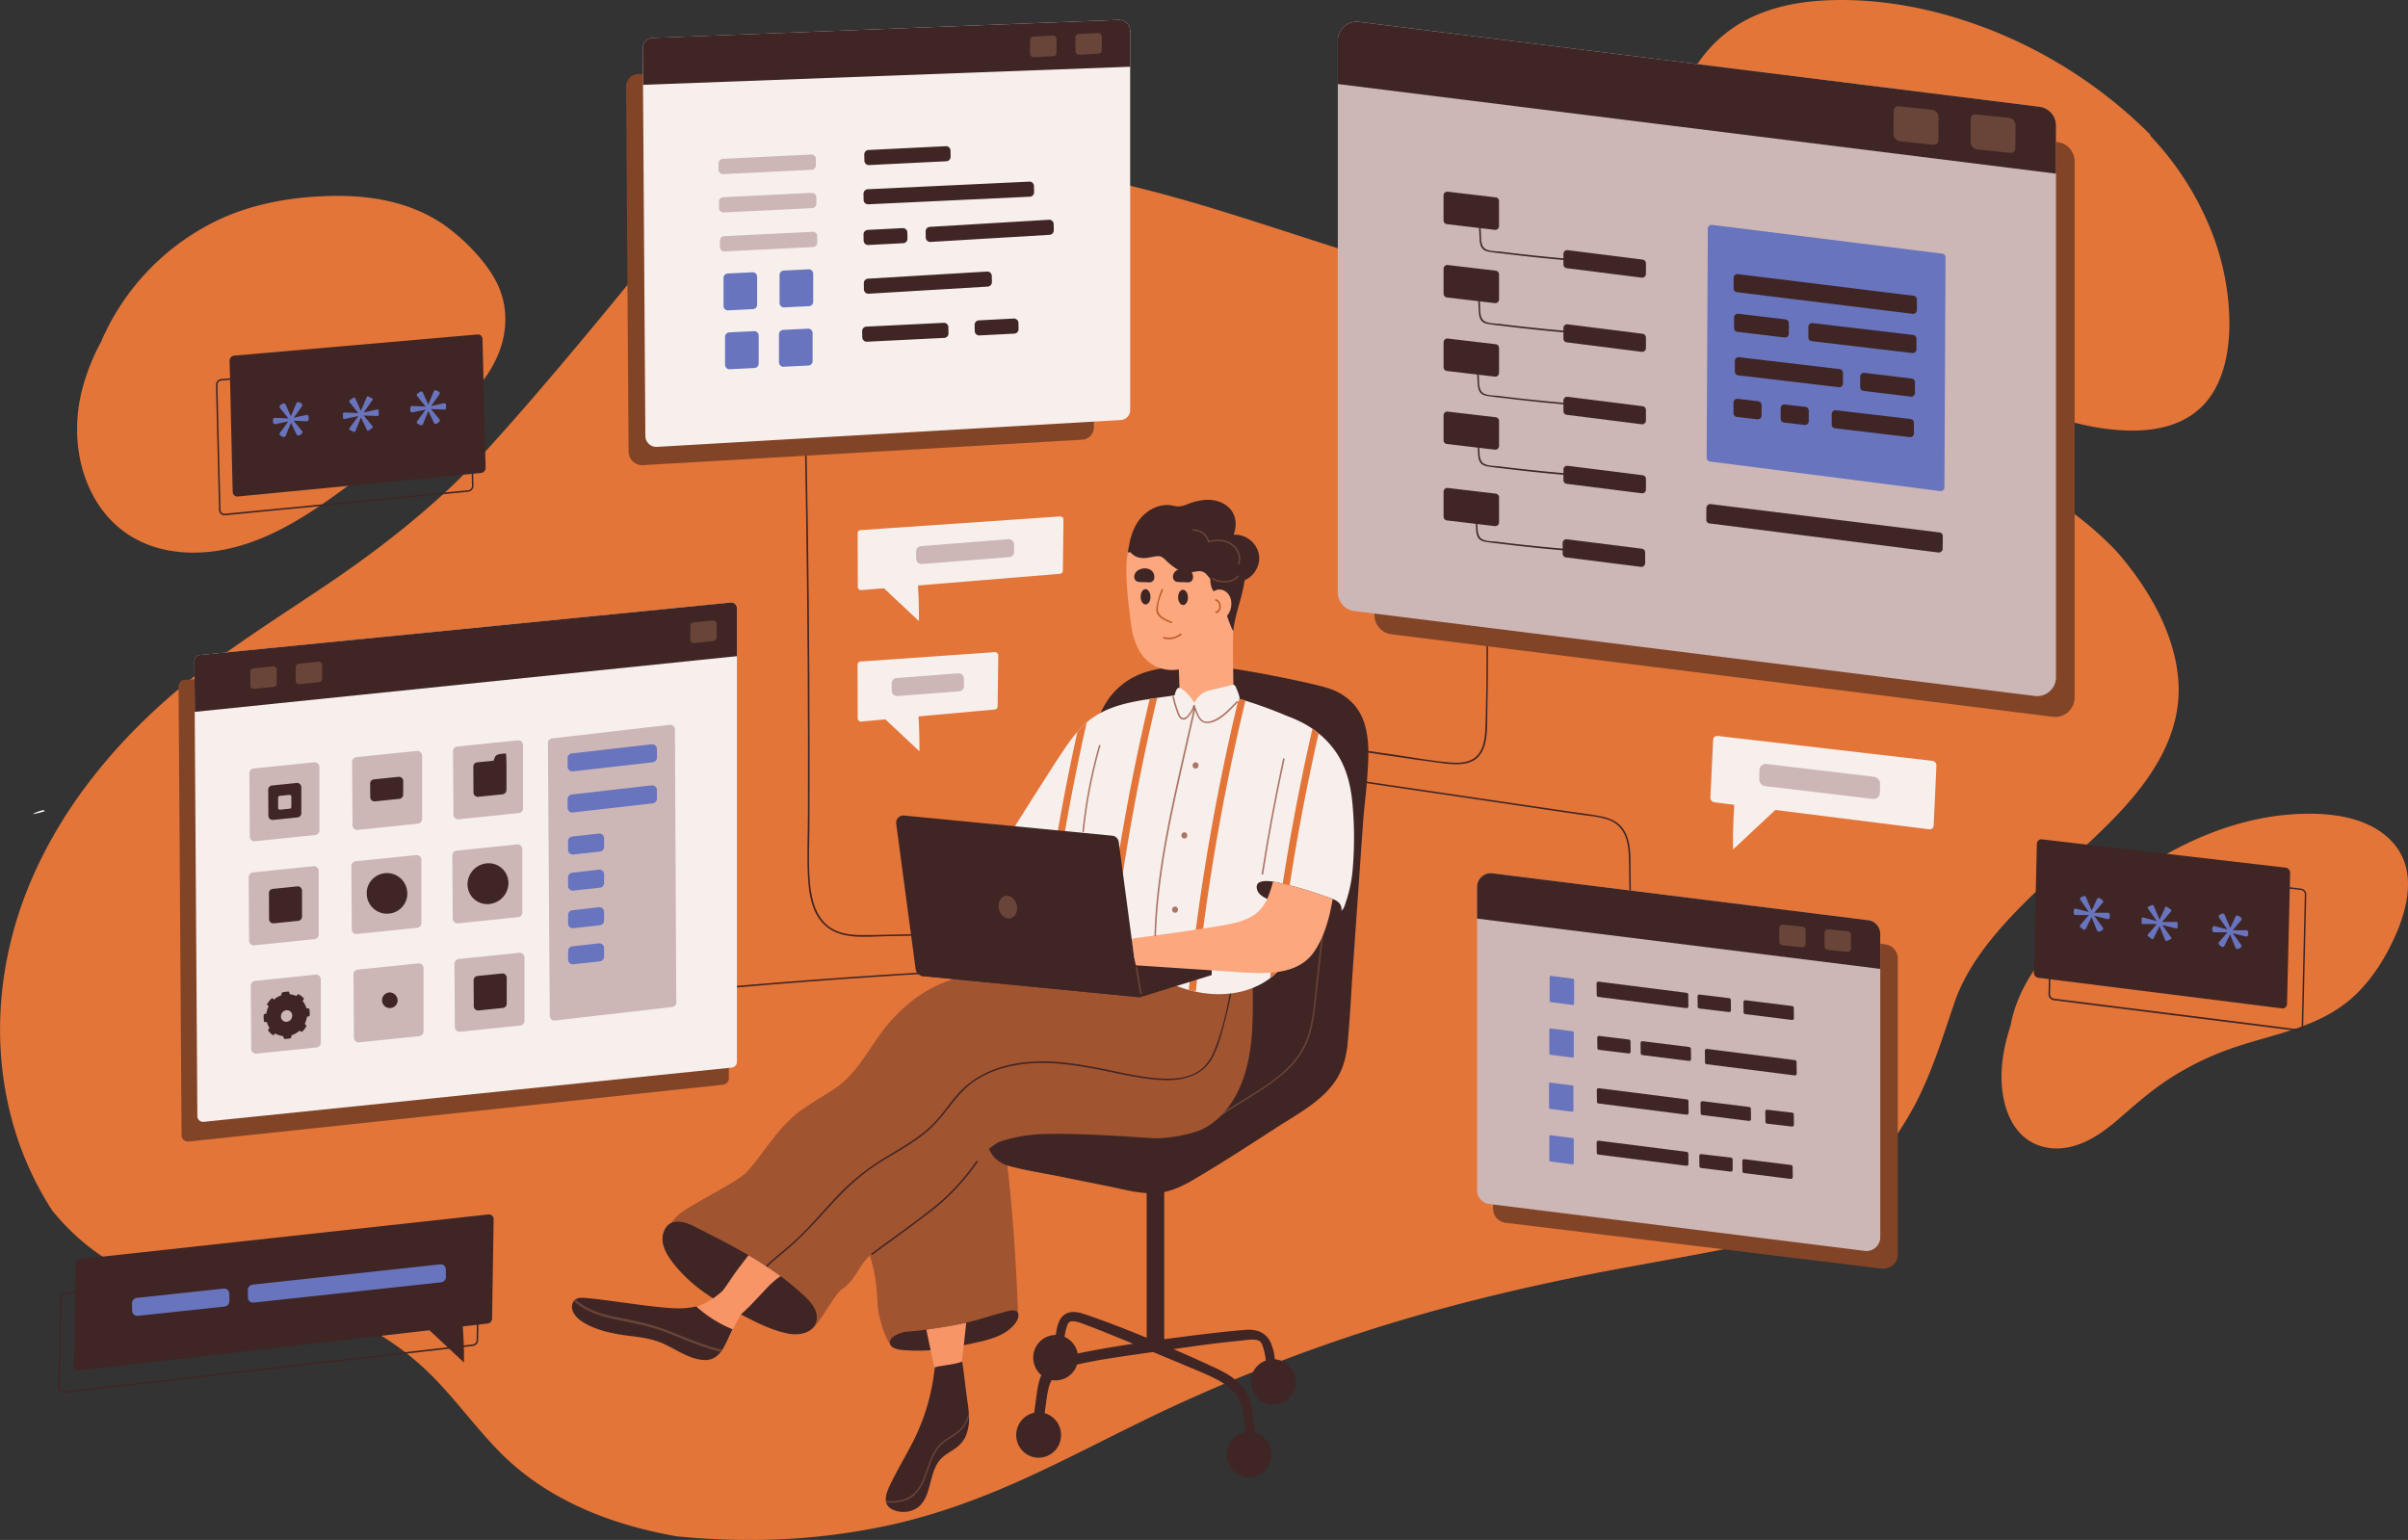 <?xml version="1.0" encoding="UTF-8"?> <svg xmlns="http://www.w3.org/2000/svg" viewBox="0 0 1556.36 995.41"><rect x="0" y="0" width="1556.36" height="995.41" fill="#333333" stroke="none"/> <g id="Слой_2" data-name="Слой 2"> <g id="_1" data-name=" 1"> <path d="M1124.08,15.45a87,87,0,0,0-35,41c-15.2,36-6.75,79.74,20.42,107,14.74,14.77,33.68,22,52.22,28.7a470.11,470.11,0,0,1,54.9,23.8c35.57,18.21,70.1,39.73,107.73,52.37,17.58,5.91,36,10.06,54.39,10,17.69,0,36.46-4.73,48.3-19.88,11.27-14.39,14.29-34.54,13.83-53.16a165.45,165.45,0,0,0-12.61-58.4,192.9,192.9,0,0,0-38.5-59.16.85.85,0,0,0-.2-.93A304.24,304.24,0,0,0,1290.75,21c-35.42-14.52-74-22.67-111.66-20.7C1160.05,1.29,1140.79,5.4,1124.08,15.45Z" style="fill:#e37539"></path> <path d="M1545.91,543.9c-16.19-17.2-43.46-19.08-65.53-17.44-26.34,2-51.81,10.57-75.06,22.9-23.86,12.67-45.79,29.22-65.21,48-18.28,17.65-35.65,39.29-40.51,64.88,0,.22-.08.44-.12.66-.92,2.83-1.77,5.69-2.51,8.58-2.85,11.24-4.27,22.77-2.7,34.32,1.31,9.68,4.65,19.57,11.47,26.8,7.92,8.38,19.44,11.16,30.6,9.08,13.61-2.55,24.74-11.11,34.9-20,11-9.61,21.89-19,34.37-26.62a189,189,0,0,1,39.07-18.23c13.07-4.37,26.52-7.55,39.56-12.06,12.41-4.29,24.43-9.92,34.51-18.46s18-19.43,24.28-31C1554.42,594.08,1564.85,564,1545.91,543.9Z" style="fill:#e37539"></path> <path d="M326.52,203.24c-.79-14.09-6.59-24.44-14.83-34.77a129.31,129.31,0,0,0-20.9-20.34c-20.94-16.16-47.16-21.66-73.16-21.51-25.54.15-51.7,4.19-75.07,14.85A155,155,0,0,0,65.29,221,137.47,137.47,0,0,0,53,252.16c-6.13,24.32-3.64,51.56,10,73a67.31,67.31,0,0,0,27.21,24.54c12,5.86,25.58,8,38.88,7.44,29.54-1.23,55.86-15.15,79.72-31.58,12.79-8.8,25.08-18.3,37.79-27.21s25.87-16.75,38.27-25.9C306.88,256.26,328.17,232.47,326.52,203.24Z" style="fill:#e37539"></path> <path d="M1367.67,527.5c-25.47,26.58-55.28,49-78.81,77.4-11,13.26-20.5,27.82-26,44.23-7.21,21.31-13.81,42.7-24.07,62.82A206.33,206.33,0,0,1,1193,771.16a369.33,369.33,0,0,1-33.47,26.56c-35.53,8.55-71.85,14.79-107.84,21.39-67,12.29-132.61,28.1-196.19,50.52Q807,886.73,760.62,908c-31.24,14.36-61.35,30.58-92.52,45.07-29.5,13.71-60.06,25.42-92.43,32.61A420.93,420.93,0,0,1,484,995.41q-23.44,0-46.79-2.37c-3.8-.68-7.61-1.42-11.39-2.23-38.34-8.22-75.05-24-102.9-52.3-14.84-15.06-27.29-32.27-42-47.42a178.42,178.42,0,0,0-102.44-52.36c-21.82-3.19-44-3-65.71-7.23-31.76-6.22-58.94-24.24-79-49A207.08,207.08,0,0,1,12,737.91c-18.79-54.67-14.72-114,7.23-166.64,22.67-54.33,63-101,111.62-138.12,26.61-20.29,55.3-38.18,83.11-57.07,27.59-18.75,53.69-38.94,77.64-61.44,34-31.95,116.62-133.39,128-148,.41-.53,1.31.07.9.59-11.6,14.95,30.35-13.57,71.87-32.52,51-23.3,107.78-32.2,165.14-27,68.33,6.17,133.31,29.11,197.81,49.79,33.39,10.69,67,21,101.37,28.49,36.34,7.89,73,11,110.1,13.37s172,82,205.92,95.44c41.76,16.6,73,37.95,95.8,62.15q6.32,7.32,12,15.15c14.09,19.69,25.32,42.61,27.36,67.05C1410.71,474.12,1390.88,503.28,1367.67,527.5Z" style="fill:#e37539"></path> <path d="M956.31,290.88c0-.65-1-.81-1-.15q6.39,77.31,5.35,153.45-.13,9.61-.39,19.22c-.15,5.55-.11,11.26-1.32,16.48s-3.74,9.33-8.28,11.41c-4.15,1.9-9.17,1.94-14,1.52-11.81-1-23.85-3.3-35.72-5L864,482.43l-84.54-12.25c-.63-.09-.58.91,0,1l77.74,11.26c25.24,3.67,50.56,7.76,75.78,11,8.59,1.1,18.25,1.39,23.46-5.34,5.62-7.26,4.65-19.3,4.88-29q.93-39.39-.16-79.23Q960,335.6,956.31,290.88Z" style="fill:#402525"></path> <path d="M22.24,525.59l-1,.68a49.59,49.59,0,0,0,7.81-2,3.91,3.91,0,0,1-1-.7c-.82.27-1.65.51-2.49.73C24.41,524.74,23.32,525.16,22.24,525.59Z" style="fill:#fff"></path> <path d="M625.82,603.16l-46.44.89c-7.29.14-14.59.42-21.88.37-6.83,0-14-.67-20-4.33-10-6.13-13-18.38-14-29.32-1.14-13.43-.33-27.11-.29-40.57q.3-92.86-1-185.73-.74-52.41-2-104.83c0-.64-1-.67-1,0q2.23,95.34,2.81,190.7.29,47.43.16,94.87c0,14.42-.81,29,.12,43.43.64,10,2.59,21.07,9.87,28.54,10.28,10.54,26.82,8.27,40.16,8l53.36-1C626.44,604.14,626.46,603.14,625.82,603.16Z" style="fill:#402525"></path> <path d="M1053.91,562.65c-.15-9.29.65-21.29-6.55-28.89-3.56-3.76-8.43-5.31-13.17-6.2-6.48-1.22-13-2-19.54-2.95l-81.71-12.05-91.44-13.5c-.62-.09-.7.91-.07,1L1000,523.46l20.43,3c6,.89,12.38,1.3,18.3,3.2a18.17,18.17,0,0,1,11.86,11.21c2,5.36,2.15,11.13,2.26,16.64q.83,40.34-.65,80.47-1.64,45.59-6.18,90.73c-.06.64.92.79,1,.15A1434,1434,0,0,0,1053.91,562.65Z" style="fill:#402525"></path> <path d="M658.8,625.22q-88.77,4.1-177.46,11.6-24.76,2.1-49.51,4.47c-.64.06-.65,1.06,0,1q88.6-8.47,177.38-13.52,24.79-1.41,49.59-2.55C659.44,626.2,659.44,625.2,658.8,625.22Z" style="fill:#402525"></path> <path d="M800.49,661.2c-.25-.24-.49-.48-.75-.71-8.71-7.84-19.3-13.66-29.62-19.08a276.29,276.29,0,0,0-34-15.06q-8.62-3.15-17.43-5.7a.5.5,0,0,0-.26,1c24.53,7.17,48.64,17.55,70.07,31.58a79.34,79.34,0,0,1,11.18,8.74A5.45,5.45,0,0,1,800.49,661.2Z" style="fill:#402525"></path> <path d="M1217.22,820.07a8.92,8.92,0,0,1-1.16-.07L973.22,790.41a9.24,9.24,0,0,1-8.21-9.08V589.89a9.05,9.05,0,0,1,3.17-6.86,9.5,9.5,0,0,1,7.37-2.22l242.83,29.59a9.24,9.24,0,0,1,8.22,9.08V810.92a9.09,9.09,0,0,1-3.17,6.86A9.56,9.56,0,0,1,1217.22,820.07Z" style="fill:#824427"></path> <path d="M1215.27,603.63V799.76a8.88,8.88,0,0,1-10,8.81L962.46,778.25a8.87,8.87,0,0,1-7.78-8.81V573.32a8.88,8.88,0,0,1,10-8.81l242.83,30.31A8.89,8.89,0,0,1,1215.27,603.63Z" style="fill:#cdb6b6"></path> <path d="M1215.27,603.63v22.66L954.68,593.76V573.32a8.88,8.88,0,0,1,10-8.81l242.83,30.31A8.89,8.89,0,0,1,1215.27,603.63Z" style="fill:#402525"></path> <path d="M1002.21,647.78l14.34,1.84a.72.72,0,0,0,.82-.72l0-15.55a.73.73,0,0,0-.64-.71l-14.34-1.84a.72.72,0,0,0-.81.72l0,15.55A.71.71,0,0,0,1002.21,647.78Z" style="fill:#6874bd"></path> <path d="M1002,681.78l14.34,1.84a.72.72,0,0,0,.82-.72l0-15.55a.73.73,0,0,0-.64-.71l-14.34-1.84a.72.72,0,0,0-.81.72l0,15.55A.71.71,0,0,0,1002,681.78Z" style="fill:#6874bd"></path> <path d="M1001.8,716.78l14.34,1.84a.72.72,0,0,0,.81-.72l0-15.55a.71.71,0,0,0-.63-.71L1002,699.8a.72.72,0,0,0-.82.72l0,15.55A.73.73,0,0,0,1001.8,716.78Z" style="fill:#6874bd"></path> <path d="M1002,750.78l14.34,1.84a.72.72,0,0,0,.82-.72l0-15.55a.73.73,0,0,0-.64-.71l-14.34-1.84a.72.72,0,0,0-.81.72l0,15.55A.71.71,0,0,0,1002,750.78Z" style="fill:#6874bd"></path> <path d="M1033,644.4l56.92,7.24a1.19,1.19,0,0,0,1.34-1.19l-.09-7.51a1.18,1.18,0,0,0-1-1.17l-56.92-7.24a1.2,1.2,0,0,0-1.34,1.2l.09,7.51A1.18,1.18,0,0,0,1033,644.4Z" style="fill:#402525"></path> <path d="M1103,687.9l56.92,7.24a1.19,1.19,0,0,0,1.34-1.19l-.09-7.51a1.18,1.18,0,0,0-1-1.17L1103.25,678a1.2,1.2,0,0,0-1.34,1.2l.09,7.51A1.18,1.18,0,0,0,1103,687.9Z" style="fill:#402525"></path> <path d="M1061.43,682l30.2,3.77a1.19,1.19,0,0,0,1.34-1.19l-.09-6.62a1.19,1.19,0,0,0-1-1.17l-30.2-3.77a1.19,1.19,0,0,0-1.34,1.2l.09,6.62A1.18,1.18,0,0,0,1061.43,682Z" style="fill:#402525"></path> <path d="M1127.93,655.52l30.2,3.77a1.19,1.19,0,0,0,1.34-1.19l-.09-6.62a1.19,1.19,0,0,0-1-1.17l-30.2-3.77a1.19,1.19,0,0,0-1.34,1.2l.09,6.62A1.18,1.18,0,0,0,1127.93,655.52Z" style="fill:#402525"></path> <path d="M1127.18,758.27l30.2,3.77a1.19,1.19,0,0,0,1.34-1.19l-.09-6.62a1.19,1.19,0,0,0-1-1.17l-30.2-3.77a1.19,1.19,0,0,0-1.34,1.2l.09,6.62A1.18,1.18,0,0,0,1127.18,758.27Z" style="fill:#402525"></path> <path d="M1100.18,720.77l30.2,3.77a1.19,1.19,0,0,0,1.34-1.19l-.09-6.62a1.19,1.19,0,0,0-1-1.17l-30.2-3.77a1.19,1.19,0,0,0-1.34,1.2l.09,6.62A1.18,1.18,0,0,0,1100.18,720.77Z" style="fill:#402525"></path> <path d="M1053.84,673.12a1.18,1.18,0,0,0-1-1.16l-19.16-2.34a1.19,1.19,0,0,0-1.34,1.19l.09,6.62a1.19,1.19,0,0,0,1,1.17l19.15,2.34a1.19,1.19,0,0,0,1.34-1.2Z" style="fill:#402525"></path> <path d="M1119.84,749.46a1.19,1.19,0,0,0-1-1.17L1099.64,746a1.19,1.19,0,0,0-1.34,1.2l.09,6.62a1.18,1.18,0,0,0,1,1.16l19.15,2.34a1.18,1.18,0,0,0,1.34-1.19Z" style="fill:#402525"></path> <path d="M1159.38,720.37a1.18,1.18,0,0,0-1-1.16l-16.07-1.88a1.18,1.18,0,0,0-1.34,1.19l.09,6.62a1.19,1.19,0,0,0,1,1.17l16.06,1.88a1.2,1.2,0,0,0,1.35-1.2Z" style="fill:#402525"></path> <path d="M1118.67,646.37a1.18,1.18,0,0,0-1-1.16l-19.15-2.34a1.19,1.19,0,0,0-1.34,1.19l.08,6.62a1.19,1.19,0,0,0,1,1.17l19.16,2.34a1.19,1.19,0,0,0,1.34-1.2Z" style="fill:#402525"></path> <path d="M1033.13,713.28l56.92,7.24a1.2,1.2,0,0,0,1.34-1.2l-.09-7.51a1.2,1.2,0,0,0-1-1.17l-56.92-7.23a1.19,1.19,0,0,0-1.34,1.19l.09,7.51A1.19,1.19,0,0,0,1033.13,713.28Z" style="fill:#402525"></path> <path d="M1091.21,745.73a1.19,1.19,0,0,0-1-1.17l-56.92-7.23a1.18,1.18,0,0,0-1.34,1.19l.08,6.62a1.2,1.2,0,0,0,1,1.17l56.92,7.23a1.18,1.18,0,0,0,1.34-1.19Z" style="fill:#402525"></path> <path d="M1181.32,614l12.61,1.28a2.23,2.23,0,0,0,2.45-2.23l-.05-8.88a2.22,2.22,0,0,0-2-2.2l-12.61-1.28a2.23,2.23,0,0,0-2.45,2.23l0,8.88A2.22,2.22,0,0,0,1181.32,614Z" style="fill:#694438"></path> <path d="M1152,611l12.62,1.28a2.23,2.23,0,0,0,2.45-2.23l-.06-8.88a2.21,2.21,0,0,0-2-2.2l-12.61-1.28a2.24,2.24,0,0,0-2.46,2.23l.06,8.88A2.22,2.22,0,0,0,1152,611Z" style="fill:#694438"></path> <path d="M414.66,300.68a8.77,8.77,0,0,1-5.61-2.4,8.9,8.9,0,0,1-2.78-6.34L404.68,56a8,8,0,0,1,7.93-8.13l285.53-3.45A8.58,8.58,0,0,1,704.36,47,8.76,8.76,0,0,1,707,53.21V276.15a8,8,0,0,1-7.55,8.06L415.49,300.68Z" style="fill:#824427"></path> <path d="M730.46,20V265a6.43,6.43,0,0,1-6.08,6.5L424.55,288.86a7.12,7.12,0,0,1-7.43-7l-1.52-227-.16-23.76a6.42,6.42,0,0,1,6.38-6.56L723.33,12.86A7.13,7.13,0,0,1,730.46,20Z" style="fill:#f7efec"></path> <path d="M694.09,78.68v157.5a2.88,2.88,0,0,1-2.71,2.88L548,247.32a2.87,2.87,0,0,1-3-2.87V85.56a2.87,2.87,0,0,1,2.74-2.87l143.42-6.88A2.88,2.88,0,0,1,694.09,78.68Z" style="fill:#f7efec"></path> <path d="M486.63,199.82l-16,.79a2.87,2.87,0,0,1-3-2.87V179.66a2.87,2.87,0,0,1,2.73-2.87l16-.79a2.88,2.88,0,0,1,3,2.87V197A2.88,2.88,0,0,1,486.63,199.82Z" style="fill:#6874bd"></path> <path d="M522.85,197.91l-16,.79a2.88,2.88,0,0,1-3-2.87V177.75a2.88,2.88,0,0,1,2.74-2.87l16-.79a2.87,2.87,0,0,1,3,2.87V195A2.88,2.88,0,0,1,522.85,197.91Z" style="fill:#6874bd"></path> <path d="M487.62,237.88l-16,.79a2.88,2.88,0,0,1-3-2.88V217.72a2.87,2.87,0,0,1,2.74-2.87l16-.79a2.87,2.87,0,0,1,3,2.87V235A2.88,2.88,0,0,1,487.62,237.88Z" style="fill:#6874bd"></path> <path d="M522.47,236.27l-16,.79a2.88,2.88,0,0,1-3-2.87V216.11a2.88,2.88,0,0,1,2.74-2.87l16-.79a2.87,2.87,0,0,1,3,2.87V233.4A2.87,2.87,0,0,1,522.47,236.27Z" style="fill:#6874bd"></path> <path d="M611.68,104.23l-50,2.47a2.87,2.87,0,0,1-3-2.82l-.07-4a2.87,2.87,0,0,1,2.73-2.92l50-2.46a2.88,2.88,0,0,1,3,2.82l.07,4A2.88,2.88,0,0,1,611.68,104.23Z" style="fill:#402525"></path> <path d="M610.31,218.41l-50,2.47a2.88,2.88,0,0,1-3-2.83l-.07-4a2.88,2.88,0,0,1,2.74-2.92l50-2.47a2.88,2.88,0,0,1,3,2.82l.06,4A2.87,2.87,0,0,1,610.31,218.41Z" style="fill:#402525"></path> <path d="M665.62,127.15l-104.44,4.91a2.87,2.87,0,0,1-3-2.82l-.07-4a2.89,2.89,0,0,1,2.74-2.92l104.44-4.91a2.87,2.87,0,0,1,3,2.82l.07,4A2.87,2.87,0,0,1,665.62,127.15Z" style="fill:#402525"></path> <path d="M583.8,157.2l-22.61,1.16a2.88,2.88,0,0,1-3-2.83l-.07-4a2.88,2.88,0,0,1,2.73-2.92l22.6-1.16a2.89,2.89,0,0,1,3,2.83l.06,4A2.87,2.87,0,0,1,583.8,157.2Z" style="fill:#402525"></path> <path d="M655.56,215.66,633,216.82a2.88,2.88,0,0,1-3-2.83l-.07-4a2.88,2.88,0,0,1,2.73-2.92l22.6-1.16a2.89,2.89,0,0,1,3,2.83l.06,4A2.87,2.87,0,0,1,655.56,215.66Z" style="fill:#402525"></path> <path d="M678.34,151.79l-77,4.6a2.88,2.88,0,0,1-3-2.83l-.07-4a2.88,2.88,0,0,1,2.7-2.92l77-4.59a2.87,2.87,0,0,1,3.05,2.82l.07,4A2.88,2.88,0,0,1,678.34,151.79Z" style="fill:#402525"></path> <path d="M638.38,185.26l-77,4.6a2.88,2.88,0,0,1-3-2.82l-.07-4a2.87,2.87,0,0,1,2.71-2.91l77-4.6a2.87,2.87,0,0,1,3,2.82l.07,4A2.87,2.87,0,0,1,638.38,185.26Z" style="fill:#402525"></path> <path d="M465.32,155.51v4.12a2.87,2.87,0,0,0,3,2.88l57.19-2.81a2.87,2.87,0,0,0,2.74-2.87V152.7a2.88,2.88,0,0,0-3-2.87l-57.19,2.81A2.86,2.86,0,0,0,465.32,155.51Z" style="fill:#cdb6b6"></path> <path d="M524.64,124.66l-57.19,2.8a2.88,2.88,0,0,0-2.74,2.87v4.13a2.88,2.88,0,0,0,3,2.87l57.19-2.8a2.88,2.88,0,0,0,2.73-2.87v-4.13A2.87,2.87,0,0,0,524.64,124.66Z" style="fill:#cdb6b6"></path> <path d="M524.33,99.87l-57.19,2.81a2.87,2.87,0,0,0-2.73,2.87v4.13a2.87,2.87,0,0,0,3,2.87l57.19-2.81a2.86,2.86,0,0,0,2.73-2.87v-4.12A2.88,2.88,0,0,0,524.33,99.87Z" style="fill:#cdb6b6"></path> <path d="M730.46,20V43.13L415.6,54.82l-.16-23.76a6.42,6.42,0,0,1,6.38-6.56L723.33,12.86A7.13,7.13,0,0,1,730.46,20Z" style="fill:#402525"></path> <path d="M680.82,36.3l-12.61.7a2.36,2.36,0,0,1-2.46-2.34l.06-8.88a2.11,2.11,0,0,1,2-2.11l12.62-.7a2.35,2.35,0,0,1,2.45,2.35l-.06,8.87A2.1,2.1,0,0,1,680.82,36.3Z" style="fill:#694438"></path> <path d="M710.15,34.64l-12.61.7A2.34,2.34,0,0,1,695.09,33l0-8.87a2.12,2.12,0,0,1,2-2.12l12.61-.7a2.35,2.35,0,0,1,2.45,2.35l-.05,8.87A2.1,2.1,0,0,1,710.15,34.64Z" style="fill:#694438"></path> <path d="M121.61,737.91a4.32,4.32,0,0,1-2.85-1,4.11,4.11,0,0,1-1.41-3.06L115.4,443.65a4.26,4.26,0,0,1,4-4.22L466.58,418a4.19,4.19,0,0,1,3.16,1.11,4,4,0,0,1,1.33,3V697a4.22,4.22,0,0,1-3.83,4.17L122,737.88A3,3,0,0,1,121.61,737.91Z" style="fill:#824427"></path> <path d="M476.3,393.2V686.37a3.74,3.74,0,0,1-3.36,3.71L131.66,725.15a3.73,3.73,0,0,1-4.1-3.69l-.11-16.84-.29-44-1.31-200.42,0-5.65-.18-27.39a3.72,3.72,0,0,1,3.52-3.73l343.22-33.91A3.72,3.72,0,0,1,476.3,393.2Z" style="fill:#f7efec"></path> <path d="M476.3,393.2v30.95l-350.45,36,0-5.65-.18-27.39a3.72,3.72,0,0,1,3.52-3.73l343.22-33.91A3.72,3.72,0,0,1,476.3,393.2Z" style="fill:#402525"></path> <path d="M176.82,444l-12.61,1.28a2.23,2.23,0,0,1-2.45-2.23l.05-8.88a2.22,2.22,0,0,1,2-2.2l12.61-1.28a2.23,2.23,0,0,1,2.45,2.23l0,8.88A2.22,2.22,0,0,1,176.82,444Z" style="fill:#694438"></path> <path d="M206.16,441l-12.62,1.28a2.23,2.23,0,0,1-2.45-2.23l.06-8.88a2.21,2.21,0,0,1,2-2.2l12.61-1.28a2.24,2.24,0,0,1,2.46,2.23l-.06,8.88A2.22,2.22,0,0,1,206.16,441Z" style="fill:#694438"></path> <path d="M461.16,414.37l-12.62,1.27a2.22,2.22,0,0,1-2.45-2.23l.06-8.88a2.21,2.21,0,0,1,2-2.2l12.61-1.28a2.24,2.24,0,0,1,2.46,2.23l-.06,8.88A2.24,2.24,0,0,1,461.16,414.37Z" style="fill:#694438"></path> <path d="M206.45,495.7v41a3.08,3.08,0,0,1-2.77,3.06l-38.84,4a3.08,3.08,0,0,1-3.39-3l-.27-40.94a3.07,3.07,0,0,1,2.76-3.08l39.12-4A3.08,3.08,0,0,1,206.45,495.7Z" style="fill:#cdb6b6"></path> <path d="M272.83,488.37v41a3.09,3.09,0,0,1-2.76,3.06l-38.85,4a3.07,3.07,0,0,1-3.39-3l-.27-40.94a3.07,3.07,0,0,1,2.76-3.08l39.12-4A3.07,3.07,0,0,1,272.83,488.37Z" style="fill:#cdb6b6"></path> <path d="M338.06,481.51v41a3.07,3.07,0,0,1-2.76,3.06l-38.85,4a3.08,3.08,0,0,1-3.38-3l-.27-40.94a3.07,3.07,0,0,1,2.76-3.08l39.12-4A3.06,3.06,0,0,1,338.06,481.51Z" style="fill:#cdb6b6"></path> <path d="M436.22,471.53l.89,176.32a3.08,3.08,0,0,1-2.73,3.07l-75.63,8.72a3.08,3.08,0,0,1-3.42-3l-1.19-176.29a3.08,3.08,0,0,1,2.72-3.08l75.94-8.74A3.07,3.07,0,0,1,436.22,471.53Z" style="fill:#cdb6b6"></path> <path d="M424.59,484.12l0,5.53a3.07,3.07,0,0,1-2.72,3.07l-51.59,5.89a3.07,3.07,0,0,1-3.42-3l0-5.53a3.08,3.08,0,0,1,2.73-3.08l51.59-5.89A3.08,3.08,0,0,1,424.59,484.12Z" style="fill:#6874bd"></path> <path d="M424.59,510.67l0,5.53a3.07,3.07,0,0,1-2.72,3.07l-51.59,5.89a3.07,3.07,0,0,1-3.42-3l0-5.53a3.09,3.09,0,0,1,2.73-3.08l51.59-5.89A3.08,3.08,0,0,1,424.59,510.67Z" style="fill:#6874bd"></path> <path d="M390.44,541.86l0,5.53a3.06,3.06,0,0,1-2.74,3.07l-17.13,1.88a3.07,3.07,0,0,1-3.41-3l0-5.54a3.07,3.07,0,0,1,2.74-3.07L387,538.82A3.07,3.07,0,0,1,390.44,541.86Z" style="fill:#6874bd"></path> <path d="M390.44,565.21l0,5.53a3.06,3.06,0,0,1-2.74,3.07l-17.13,1.88a3.07,3.07,0,0,1-3.41-3l0-5.53a3.07,3.07,0,0,1,2.74-3.07L387,562.17A3.07,3.07,0,0,1,390.44,565.21Z" style="fill:#6874bd"></path> <path d="M390.44,589.47l0,5.53a3.08,3.08,0,0,1-2.74,3.08L370.6,600a3.07,3.07,0,0,1-3.41-3l0-5.53a3.07,3.07,0,0,1,2.74-3.08L387,586.43A3.07,3.07,0,0,1,390.44,589.47Z" style="fill:#6874bd"></path> <path d="M390.44,612.82l0,5.53a3.06,3.06,0,0,1-2.74,3.07L370.6,623.3a3.07,3.07,0,0,1-3.41-3l0-5.54a3.07,3.07,0,0,1,2.74-3.07L387,609.78A3.07,3.07,0,0,1,390.44,612.82Z" style="fill:#6874bd"></path> <path d="M206,563v41a3.08,3.08,0,0,1-2.76,3.06l-38.85,4a3.08,3.08,0,0,1-3.39-3L160.72,567a3.07,3.07,0,0,1,2.76-3.08l39.12-4A3.07,3.07,0,0,1,206,563Z" style="fill:#cdb6b6"></path> <path d="M272.37,555.67v41a3.07,3.07,0,0,1-2.76,3.06l-38.85,4a3.07,3.07,0,0,1-3.39-3l-.27-40.94a3.09,3.09,0,0,1,2.76-3.08l39.12-4A3.08,3.08,0,0,1,272.37,555.67Z" style="fill:#cdb6b6"></path> <path d="M337.61,548.8v41a3.09,3.09,0,0,1-2.77,3.06l-38.84,4a3.07,3.07,0,0,1-3.39-3l-.27-40.94a3.07,3.07,0,0,1,2.76-3.08l39.12-4A3.08,3.08,0,0,1,337.61,548.8Z" style="fill:#cdb6b6"></path> <path d="M207.36,633v41a3.07,3.07,0,0,1-2.76,3.06l-38.85,4a3.09,3.09,0,0,1-3.39-3l-.27-40.94a3.08,3.08,0,0,1,2.76-3.08L204,630A3.08,3.08,0,0,1,207.36,633Z" style="fill:#cdb6b6"></path> <path d="M273.74,625.71v41a3.08,3.08,0,0,1-2.76,3.06l-38.85,4a3.06,3.06,0,0,1-3.38-3l-.28-40.94a3.08,3.08,0,0,1,2.77-3.08l39.11-4A3.06,3.06,0,0,1,273.74,625.71Z" style="fill:#cdb6b6"></path> <path d="M339,618.85v41a3.07,3.07,0,0,1-2.76,3.06l-38.85,4a3.08,3.08,0,0,1-3.39-3l-.27-40.94a3.07,3.07,0,0,1,2.76-3.08l39.12-4A3.08,3.08,0,0,1,339,618.85Z" style="fill:#cdb6b6"></path> <path d="M198.07,651.84a12.54,12.54,0,0,0-2.5-4.87,12.4,12.4,0,0,0-10.79-4.28,13.72,13.72,0,0,0-2.87.63,14.25,14.25,0,0,0-4.85,2.8,14.93,14.93,0,0,0-3.33,4.2,14.06,14.06,0,0,0-1.71,7.3,13.36,13.36,0,0,0,.42,2.94,12.7,12.7,0,0,0,1.77,3.9,12.13,12.13,0,0,0,8.89,5.29,13.81,13.81,0,0,0,2.65,0,13.78,13.78,0,0,0,7.79-3.49,15,15,0,0,0,3.39-4.39,14.36,14.36,0,0,0,1.46-4.64,13.81,13.81,0,0,0,.12-2.41A13.06,13.06,0,0,0,198.07,651.84Zm-12.71,8.63a3.4,3.4,0,0,1-3.78-3.34,4,4,0,0,1,3.51-4.11,3.4,3.4,0,0,1,3.78,3.34A4,4,0,0,1,185.36,660.47Z" style="fill:#402525"></path> <path d="M187.18,642.47a2.93,2.93,0,0,1-2.55,3,2.48,2.48,0,0,1-2.75-2.43,2.84,2.84,0,0,1,.36-1.49,14.92,14.92,0,0,1,2.5-.48,13.83,13.83,0,0,1,1.92-.08A2.55,2.55,0,0,1,187.18,642.47Z" style="fill:#402525"></path> <path d="M188.4,669.27a2.86,2.86,0,0,1-.6,1.86,15.89,15.89,0,0,1-2,.34,13.6,13.6,0,0,1-2,.07h0a2.48,2.48,0,0,1-.72-1.71,2.93,2.93,0,0,1,2.56-3A2.47,2.47,0,0,1,188.4,669.27Z" style="fill:#402525"></path> <path d="M174.55,657.67a2.92,2.92,0,0,1-2.56,3,2.47,2.47,0,0,1-1.28-.19,14.9,14.9,0,0,1-.32-2.62,17.76,17.76,0,0,1,.06-2.07,2.71,2.71,0,0,1,1.35-.53A2.46,2.46,0,0,1,174.55,657.67Z" style="fill:#402525"></path> <path d="M200.18,654.69a15.06,15.06,0,0,1,0,1.78,2.86,2.86,0,0,1-1.6.74,2.48,2.48,0,0,1-2.75-2.43,2.94,2.94,0,0,1,2.55-3,2.54,2.54,0,0,1,1.53.32h0A16.42,16.42,0,0,1,200.18,654.69Z" style="fill:#402525"></path> <path d="M196.41,645.34a2.92,2.92,0,0,1-2.53,2.45,2.47,2.47,0,0,1-2.75-2.42,3,3,0,0,1,1.73-2.76A13.85,13.85,0,0,1,196.41,645.34Z" style="fill:#402525"></path> <path d="M177.51,647.5a2.94,2.94,0,0,1-2.56,3,2.44,2.44,0,0,1-2.42-1.24,16.85,16.85,0,0,1,3.24-4.08A2.49,2.49,0,0,1,177.51,647.5Z" style="fill:#402525"></path> <path d="M178.49,666.21a2.93,2.93,0,0,1-2.11,2.9,13.8,13.8,0,0,1-3.13-3h0a2.92,2.92,0,0,1,2.49-2.31A2.47,2.47,0,0,1,178.49,666.21Z" style="fill:#402525"></path> <path d="M198,663.42h0a16.15,16.15,0,0,1-2.66,3.44,2.46,2.46,0,0,1-2.58-2.43,2.91,2.91,0,0,1,2.56-3A2.44,2.44,0,0,1,198,663.42Z" style="fill:#402525"></path> <path d="M263.27,577.51a13.31,13.31,0,0,1-.38,3.18c0,.13-.07.25-.1.38a13.05,13.05,0,0,1-4.41,6.66,13.27,13.27,0,0,1-2.91,1.78,12.8,12.8,0,0,1-3.75,1c-.14,0-.27,0-.41,0a11.17,11.17,0,0,1-1.17.06,5.82,5.82,0,0,1-.59,0l-.36,0h-.14a12.69,12.69,0,0,1-3.28-.7,13.2,13.2,0,0,1-7.75-7.34c-.05-.11-.09-.23-.14-.35a12.74,12.74,0,0,1-.72-2.81,13,13,0,0,1-.14-1.88,8.27,8.27,0,0,1,0-1,12.93,12.93,0,0,1,1.86-5.81l.17-.28a13.19,13.19,0,0,1,7.89-5.65c.41-.1.84-.18,1.26-.24.23,0,.45-.07.68-.09s.7,0,1.06-.05h.15l.63,0a11.69,11.69,0,0,1,1.19.11,13.06,13.06,0,0,1,8.37,4.72,2.19,2.19,0,0,1,.2.25,12.67,12.67,0,0,1,2.08,3.93,12.29,12.29,0,0,1,.61,2.88C263.25,576.7,263.27,577.1,263.27,577.51Z" style="fill:#402525"></path> <path d="M327.51,632v16.78a2.76,2.76,0,0,1-2.48,2.75l-15.81,1.62a2.76,2.76,0,0,1-3-2.73l-.11-16.78a2.75,2.75,0,0,1,2.48-2.76l15.92-1.63A2.76,2.76,0,0,1,327.51,632Z" style="fill:#402525"></path> <path d="M194.75,508.85v16.78a2.76,2.76,0,0,1-2.48,2.75L176.46,530a2.76,2.76,0,0,1-3-2.73l-.11-16.77a2.76,2.76,0,0,1,2.48-2.77l15.91-1.63A2.77,2.77,0,0,1,194.75,508.85Z" style="fill:#402525"></path> <path d="M260.63,504.88l-.05,8.75a2.76,2.76,0,0,1-2.48,2.75L242.29,518a2.76,2.76,0,0,1-3-2.73l-.06-8.75a2.76,2.76,0,0,1,2.48-2.76l15.92-1.63A2.76,2.76,0,0,1,260.63,504.88Z" style="fill:#402525"></path> <path d="M188.3,514.91v6.71a1.1,1.1,0,0,1-1,1.1l-6.32.65a1.11,1.11,0,0,1-1.22-1.09l0-6.71a1.1,1.1,0,0,1,1-1.11l6.37-.65A1.1,1.1,0,0,1,188.3,514.91Z" style="fill:#cdb6b6"></path> <path d="M195.2,575.69v16.78a2.76,2.76,0,0,1-2.48,2.75l-15.8,1.62a2.76,2.76,0,0,1-3-2.73l-.11-16.78a2.75,2.75,0,0,1,2.48-2.76l15.91-1.63A2.76,2.76,0,0,1,195.2,575.69Z" style="fill:#402525"></path> <path d="M327.11,487.54a.46.46,0,0,0-.45-.46c-1.77.09-4,.16-5.63,1.05-1.38.78-1.37,2.39-2.08,3.57l-10.55,1.08a2.75,2.75,0,0,0-2.48,2.76l.11,16.78a2.75,2.75,0,0,0,3,2.72l15.81-1.61a2.76,2.76,0,0,0,2.48-2.75S327.52,492.59,327.11,487.54Z" style="fill:#402525"></path> <path d="M315,584.42a12.76,12.76,0,0,1-12.82-13.22A13.74,13.74,0,0,1,315.78,558,12.76,12.76,0,0,1,328.6,571.2,13.73,13.73,0,0,1,315,584.42Z" style="fill:#402525"></path> <path d="M257,647a5.05,5.05,0,1,1-5-5.49A5.28,5.28,0,0,1,257,647Z" style="fill:#402525"></path> <path d="M825.26,719.12A231.24,231.24,0,0,0,814.63,686c-3.89-9.52-8.16-19.25-15.57-26.59-.46-.45-1.17.26-.71.71,7.71,7.63,12,18,16,27.86a228.47,228.47,0,0,1,9.93,31.4C824.44,720,825.41,719.75,825.26,719.12Z" style="fill:#694438"></path> <rect x="741.13" y="732.6" width="11.33" height="139.36" style="fill:#402525"></rect> <path d="M601.59,689a40,40,0,0,0-15.1,3.8,64.56,64.56,0,0,0-20.62,15.08c-5.14,5.59-10.17,12.52-18.32,14.35a.68.68,0,0,0-.86.18l-.19,0c-.77.12-.5,1.18.26,1.05h.09a133.35,133.35,0,0,1,5,23.67c1,8.31.72,16.67,1.12,25,.74,15.91,7,30.49,11,45.75,2.21,8.41,2.86,16.75,3.24,25.39.29,6.39,4,20.29,8.19,25.67,3.48,4.53,5.82.31,11.77.71a49.1,49.1,0,0,0,11.15-.77,60.66,60.66,0,0,0,11.42-2.54,12.85,12.85,0,0,0,6.57-5.88,213.74,213.74,0,0,0,22.44-4.67q5.64-1.49,11.19-3.29c1.85-.59,4.29-1.07,5.93-2.1,2.62-1.63,2-3.79,1.94-6.08q-.84-21.45-2.34-42.86c-4-57.75-10.7-93.73-17.85-151.14Z" style="fill:#a15430"></path> <path d="M870,656.07c-.6-4-1-8.63-2.73-12.32-1.34-3-4.09-4.1-7.19-4.16-4.53-.09-9.24,1.08-13.65,1.95-10.47,2.08-20.76,5-31.06,7.73l-62.7,16.84c-20.61,5.53-41.38,10.68-61.8,16.89-8.93,2.71-18.17,5.56-25.7,11.28s-12.54,13.75-20.05,19.3a30.17,30.17,0,0,1-5.31,3.17,34.73,34.73,0,0,0-.48-6.09c-.11-.63-1.07-.36-1,.27a33.92,33.92,0,0,1,.44,6.27,21.48,21.48,0,0,1-6.85,1.65c-.63,0-.64,1,0,1a22.55,22.55,0,0,0,6.83-1.58c-.23,7.07-1.82,14.15-.39,21.19,1.61,7.95,7.16,12.46,14.78,14.48,10.07,2.68,20.53,4.26,30.74,6.31l31.62,6.37c10,2,20.25,5,30.48,4.68,9.25-.25,17.65-4.2,25.49-8.8,18.35-10.78,36.25-22.44,54.14-34,14.7-9.48,32.8-18.74,40.62-35.29,3.57-7.55,4.89-16,4.82-24.25A91.67,91.67,0,0,0,870,656.07Z" style="fill:#402525"></path> <path d="M881.15,465.57c-3.76-10-11.72-17-21.95-20.48-11.23-3.78-66.07-14.92-81.48-14.76-12.25.12-24.86.31-36.76,4a46.34,46.34,0,0,0-25.87,19.55c-6.19,9.85-9,21.25-11.79,32.27-.84,3.24-1.68,6.48-2.59,9.71-1.3,1.24-2.12,3.15-1.35,4.55-.23.71-.44,1.43-.68,2.14s.76.87,1,.26.33-1,.49-1.55a2.59,2.59,0,0,0,.39.25c.56.3,1.09-.55.53-.85a2,2,0,0,1-.59-.46c.38-1.25.75-2.52,1.11-3.8a3.55,3.55,0,0,1,5,.23c2.24,2,2.81,5.37,3.37,8.18,1.48,7.41,2.74,14.86,3.86,22.33,2.23,14.91,3.88,29.92,5.32,45s2.67,30.21,4.08,45.31c1.31,14,2.51,28.19,4.8,42.08,1.93,11.64,5.32,23.59,13.61,32.31,7.75,8.13,18.7,12.3,29.81,14.2,12.21,2.09,24.94,1.91,37.37,1,13.38-1,26.85-3.33,39.42-8.46,5.59-2.28,11.52-5,16-9s6.17-9.51,6.74-15.32c1.52-15.39,2.19-30.88,3.27-46.3q3.24-46.48,6.49-93c1.07-15.33,2-19,3.07-34.34C884.61,488.94,885.29,476.59,881.15,465.57Z" style="fill:#402525"></path> <path d="M855.13,596.27Q853,615.53,850.8,634.8c-1.37,12.18-1.89,25-6.16,36.62-7.85,21.33-30,32.36-48.06,43.74-5.26,3.31-10.48,6.68-15.62,10.17-.06.46-.14.91-.23,1.36,5-3.4,10.06-6.69,15.17-9.92,9.63-6.09,19.61-11.76,28.66-18.7,8-6.09,15.2-13.39,19.47-22.58,4.89-10.52,5.71-22.4,7-33.78q2.55-22.73,5.11-45.44C856.2,595.63,855.2,595.63,855.13,596.27Z" style="fill:#694438"></path> <path d="M809.74,642.5c0-7,0-14.47-7.08-18.07a28.86,28.86,0,0,0-9.36-2.5c-4.49-.58-9-1-13.53-1.33-16.1-1.19-33.8.11-46.24,11.65-.45.42-.86.86-1.29,1.3-24.7-1.92-49.58-3.31-74.31-3-12.68.15-48.46-8.93-82.67,29.92-12.25,13.91-19.94,32.55-35.45,43-7.57,5.12-15.68,9.43-23,14.94-6.87,5.16-12.53,11.51-17.76,18.29-5.43,7-10.46,14.37-16.46,20.93-6.32,6.92-38.76,21.91-45.21,28.69-2.45,2.57-4.89,5.43-6.08,8.82-.15.42-.27.84-.38,1.28-1,4.06,24.53-1.34,25.44,2.64a97.59,97.59,0,0,0,23.68,44.51c5.47,5.85,12.33,11.92,20.63,12.87a15.29,15.29,0,0,0,6.54-.65c4.62-1.52,8.38-5.08,11.84-8.8,3-3.28,3.07,13.81,6.7,11.18s14.5-22.43,18.25-24.75c7.6-4.69,10-12.57,15.82-19.32,6.29-7.22,12.33-14.07,20.29-19.53,7.28-5,15-9.29,21.85-15s12.63-12.26,18.54-18.76c6.06-6.66,12.23-13.32,19.43-18.77,1.8-1.35,3.66-2.62,5.56-3.81a91.17,91.17,0,0,1,20.12-4.52c19.37-2.45,70,1.47,79.84,2,8.21.43,24.61-2.23,32.06-6,12.75-6.38,21.42-19.18,26-32.34C809.71,679.88,809.87,660.91,809.74,642.5Z" style="fill:#a15430"></path> <path d="M797,634.74a243.24,243.24,0,0,1-5.52,26.3c-2,7.49-4,15.38-7.63,22.29-6.33,12.17-19.31,15.41-32.13,14.86-14.18-.61-28.24-4.25-42.14-6.92-14.45-2.77-29.15-5-43.91-3.9-12.75,1-25.63,4.43-36.23,11.8-11.63,8.07-17.94,21.08-28.26,30.49-9.55,8.7-21.12,14.67-32,21.46-12.05,7.51-22.12,16.81-31.67,27.27-9.13,10-18,20.09-28.33,28.87-8.33,7.08-17.18,14-23.38,23l-.66-.81c6.84-9.85,16.75-17.16,25.75-25,11.57-10.06,21.12-22,31.74-33a148.17,148.17,0,0,1,31-24.2c11.42-6.86,23.22-13.52,32.14-23.63,4.57-5.19,8.42-11,13-16.13a57,57,0,0,1,14.11-11.65c10.66-6.19,23-9,35.22-9.63,14.06-.76,28.06,1.46,41.82,4.1,14.27,2.74,28.78,6.61,43.38,6.93,6.18.14,12.61-.49,18.28-3.14,6.45-3,10.52-8.48,13.15-14.94,5.75-14.13,9.06-29.67,11.38-44.69C796.09,633.84,797.05,634.11,797,634.74Z" style="fill:#402525"></path> <path d="M856.93,495c-.9-6.1-2-12.53-5.37-17.85a22.3,22.3,0,0,0-1.66-2.27q-1-1.16-2-2.19A43.15,43.15,0,0,0,834.7,464l-.1,0-.8-.35A284.84,284.84,0,0,0,805,452.93c-1.46-.45-2.92-.88-4.39-1.28C795.4,450.2,790.21,449,785,448a105.66,105.66,0,0,0-12.16-1.48c-.68-.05-.68.95,0,1l.85.07c-8.6,1.16-17.22,2.25-25.81,3.51-1.62.23-3.24.47-4.86.73l-3.21.5c-10.23,1.66-20.6,4-29.6,9.1a48.51,48.51,0,0,0-7.88,5.6,60.42,60.42,0,0,0-6,6.05,100.4,100.4,0,0,0-7.32,9.53c-6.75,9.84-13,20-19.46,30Q659,529.21,648.67,545.89c-.18-.75-.36-1.5-.53-2.25s-1.17-.36-1,.26c.25,1.09.51,2.17.77,3.25l-.7,1.11c-.34.56.57,1.06.92.51a1.18,1.18,0,0,1,.11-.19c.1.39.19.79.29,1.19a9.13,9.13,0,0,1-3.49-1.35c-.56-.38-1.08.49-.53.86a10,10,0,0,0,4.27,1.56l1.44,6.08c.15.63,1.17.37,1-.26L649.87,551c3.68.23,7.59-.74,11.24,0,5.07,1,5.16,5.61,5.35,9.63a12.76,12.76,0,0,0,2.78,7.82,32.14,32.14,0,0,0,7.19,6l1.15.78q2.14,1.47,4.24,3c1.74,1.26,3.46,2.54,5.15,3.86,6.57,5.14,12.78,10.67,18.95,16.25,3.05,2.76,6.15,5.58,9.31,8.38q2.09,1.86,4.22,3.71c14.48,12.55,30.37,24.35,48.89,29.49,1.5.42,3,.79,4.56,1.12a72.42,72.42,0,0,0,13.15,1.56c12.54.33,25.1-2.9,34.87-10.3a43.19,43.19,0,0,0,3.75-3.18c.49-.47,1-.94,1.44-1.43,9.14-9.39,14.12-21.76,18-33.8q1.57-5,3.07-10C855.66,555.1,861.33,524.73,856.93,495Z" style="fill:#f7efec"></path> <path d="M797.11,402.15c0-1.17,0-2.35.09-3.52q.21-9,.61-18c-1.74.55-3.46,1.12-5.18,1.7q-15.52,5.17-30.66,11.72-.63,18.65-.12,37.27.33,13.11,1.24,26.18,17.22-2.25,34.4-5.07Q796.59,427.35,797.11,402.15Z" style="fill:#fca77e"></path> <path d="M796.49,393.48a3.83,3.83,0,0,1,1.09-2.81,60.46,60.46,0,0,1,1.39-23.5.5.5,0,0,0,0-.13c-2.16-6.31-5.7-12.12-8-18.55-.68-1.9-1.32-3.63-2-5.2-6,.79-12.06,1.52-18.09,2.23-7.73.91-15.45,1.87-23.18,2.79-3.71.45-7.43.87-11.08,1.66a63.87,63.87,0,0,0-6.44,2,49.2,49.2,0,0,0-2.12,13.25c-.39,12.05,1.4,26.45,3.06,38.91,1.34,10.1,5.59,23.13,18.42,27.66a25.47,25.47,0,0,0,14.55.44c11-2.58,19.15-10.63,23.61-15.58,2.25-2.5,6.28-8.29,9.1-17.22A46.22,46.22,0,0,1,796.49,393.48Z" style="fill:#fca77e"></path> <path d="M761.46,386.23c0,2.72,1.5,4.91,3.25,4.88s3.14-2.26,3.09-5-1.5-4.91-3.25-4.88S761.42,383.5,761.46,386.23Z" style="fill:#402525"></path> <path d="M737.24,385.83c0,2.73,1.5,4.92,3.25,4.89s3.13-2.26,3.09-5-1.5-4.92-3.25-4.89S737.2,383.1,737.24,385.83Z" style="fill:#402525"></path> <path d="M770.86,333.66c-11.63-.83-23.5,1.6-32.39,8.22-6.84,5.1-8.93,10.82-9.46,14.64a.51.51,0,0,0,.62.62,93.67,93.67,0,0,1,29.42-2.45c5.21.41,10.66,1.2,15.5,3.26a14.71,14.71,0,0,1,7,9c1.2,4.53-.13,10,2.17,14.21,1,1.82,2.66,2.68,4.38,3.71,3.18,1.93,3.64,4.41,3.76,7.87.14,4.11,5.22,16.21,5.27,15,1.83-17.5,12-32.57,5.67-51.5C796.31,336.78,778.83,334.23,770.86,333.66Z" style="fill:#402525"></path> <path d="M791.78,382.12a6.71,6.71,0,0,0-7.86.51c-2.65,2.24-3.07,5.68-2.22,8.89a2.72,2.72,0,0,0,2.9,2.11,7.58,7.58,0,0,0,1.06,4.23,4.46,4.46,0,0,0,7.05.59C796.89,394.24,797.25,385.48,791.78,382.12Z" style="fill:#fca77e"></path> <path d="M745.64,370.69c-1.47-3.43-6.1-4.05-9.28-2.47a5.26,5.26,0,0,0-3.07,3.35c-.56,1.85.2,3.93,2,4.44a21,21,0,0,0,4.83.28c1.35.06,2.92.39,4.21-.16C746.27,375.3,746.44,372.57,745.64,370.69Z" style="fill:#402525"></path> <path d="M770.64,370.69c-1.47-3.43-6.1-4.05-9.28-2.47a5.26,5.26,0,0,0-3.07,3.35c-.56,1.85.2,3.93,2,4.44a21,21,0,0,0,4.83.28c1.35.06,2.92.39,4.21-.16C771.27,375.3,771.44,372.57,770.64,370.69Z" style="fill:#402525"></path> <path d="M786,387.34a.5.5,0,0,0-.26,1c2.86.76,3.31,6.33.1,6.91-.63.11-.36,1.08.27,1C790.31,395.41,789.77,388.34,786,387.34Z" style="fill:#bd5b26"></path> <path d="M757.32,401.91c-3.57-1.51-8.83-3.49-8.91-8-.07-4.08,1.7-8.76,3.27-12.45.25-.59-.61-1.1-.86-.51a47.41,47.41,0,0,0-2.41,7c-.55,2.24-1.32,5-.95,7.3.65,4,6.11,6.11,9.35,7.49C757.4,403,757.91,402.16,757.32,401.91Z" style="fill:#bd5b26"></path> <path d="M762.83,409.63a11.92,11.92,0,0,1-10.48,2.14.5.5,0,0,0-.26,1,13,13,0,0,0,11.44-2.4C764,409.94,763.33,409.24,762.83,409.63Z" style="fill:#bd5b26"></path> <path d="M800.56,451.65a1433.83,1433.83,0,0,0-30.35,171q-1,8.61-1.87,17.22c1.5.42,3,.79,4.56,1.12a1430.74,1430.74,0,0,1,23.59-150.69q4-18.73,8.46-37.35C803.49,452.48,802,452.05,800.56,451.65Z" style="fill:#e37539"></path> <polygon points="736.8 644.65 595.26 630.8 639.02 616.3 783.23 624.62 783.14 630.28 736.8 644.65" style="fill:#402525"></polygon> <path d="M743.06,451.87a1434.93,1434.93,0,0,0-27.83,154.78q2.09,1.86,4.22,3.71,7.6-62.79,20.71-124.74,3.66-17.28,7.76-34.48C746.3,451.37,744.68,451.61,743.06,451.87Z" style="fill:#e37539"></path> <path d="M696.34,473.12q-11.22,50.69-18.76,102.07,2.14,1.47,4.24,3,6.66-46.18,16.34-91.88,2-9.61,4.21-19.21A60.42,60.42,0,0,0,696.34,473.12Z" style="fill:#e37539"></path> <polygon points="737.13 638.98 593.01 624.99 639.36 610.63 783.48 624.62 737.13 638.98" style="fill:#402525"></polygon> <path d="M811.68,928.93c-.56-4.55-1.12-9.09-1.72-13.62-.67-5.15-1.65-11-4.78-16-5.41-8.62-15.17-13.07-23.77-17l-1.39-.64c-25.5-11.7-58.31-25.42-79.92-32.48-7.18-2.35-12.22-1-15,3.9-1.66,3-2.19,6.33-2.66,9.3l-.15.92a71.23,71.23,0,0,0-.9,11.16,2.54,2.54,0,0,0,1.48,2.4,3.19,3.19,0,0,0,3.08-.36,3.38,3.38,0,0,0,1.5-2.76c0-5.11.32-11.7,2.48-17.34a3.27,3.27,0,0,1,1.56-2c2.23-1.1,6.51.53,9.35,1.61l1.82.68c10.5,3.66,73.7,30.24,74.67,30.67,7.82,3.49,15.92,7.1,21.06,13.45,3.62,4.46,4.8,10.26,5.53,15.87.6,4.53,1.16,9.05,1.71,13.58q.42,3.29.82,6.57a2.56,2.56,0,0,0,1.84,2.2,3,3,0,0,0,1.23.1,3.43,3.43,0,0,0,1.82-.82,3.22,3.22,0,0,0,1.13-2.82Z" style="fill:#402525"></path> <path d="M668.41,913.3c.6-4.4,1.19-8.81,1.82-13.2.71-5,1.75-10.64,5.06-14.84,5.73-7.29,16.06-9.34,25.17-11.15l1.46-.29c27-5.41,80.34-12.48,103.21-14.22,7.6-.57,12.94,2,15.86,7.6a31.56,31.56,0,0,1,2.81,10l.16,1a70.56,70.56,0,0,1,.95,11.38,1.89,1.89,0,0,1-1.57,2,4,4,0,0,1-3.25-1.12,4.39,4.39,0,0,1-1.59-3.13c0-5.12-.34-11.78-2.63-17.95a4.54,4.54,0,0,0-1.65-2.37c-2.36-1.66-6.89-1.08-9.89-.7-.7.09-1.34.17-1.93.23-11.11,1.07-22.25,2.42-33.11,4s-50.89,7-61.49,9.11l-3,.59c-8.29,1.56-16.85,3.18-22.3,8.25-3.83,3.57-5.08,9.09-5.86,14.52-.63,4.37-1.22,8.76-1.81,13.15-.29,2.12-.57,4.25-.86,6.37a1.93,1.93,0,0,1-2,1.74,3.47,3.47,0,0,1-1.29-.2,5,5,0,0,1-1.93-1.27,3.89,3.89,0,0,1-1.2-3.1C667.84,917.53,668.13,915.42,668.41,913.3Z" style="fill:#402525"></path> <ellipse cx="671.3" cy="927.6" rx="14.5" ry="14.67" style="fill:#402525"></ellipse> <ellipse cx="807.3" cy="940.27" rx="14.5" ry="14.67" style="fill:#402525"></ellipse> <ellipse cx="822.96" cy="893.27" rx="14.5" ry="14.67" style="fill:#402525"></ellipse> <ellipse cx="682.3" cy="877.6" rx="14.5" ry="14.67" style="fill:#402525"></ellipse> <path d="M647.75,848.45c-1.66.45-3.32.93-5,1.42l-1.11.33c-5.5,1.62-10.94,3.34-16.55,4.62l-.62.14c-4.55,1-9.14,1.91-13.75,2.69-2.72.45-5.46.87-8.2,1.27-1.28.2-2.56.38-3.85.55l-1.43.2c-4.16.58-12.9,1.27-13.29,1.38-3.91,1.23-9.68,3.53-8.69,7.58s8.57,4.06,12.65,4.3a95.87,95.87,0,0,0,13.55-.2q3.07-.24,6.15-.63,4-.5,8-1.2,3.66-.63,7.29-1.37c3-.61,6-1.26,8.92-1.92a81.14,81.14,0,0,0,10.61-2.93l.48-.16a37.85,37.85,0,0,0,7.05-3.47c4-2.6,8.38-6.87,8.29-11C658.13,845.24,651.5,847.44,647.75,848.45Z" style="fill:#402525"></path> <path d="M610.77,857.65c-2.72.45-5.46.87-8.2,1.27-1.28.2-2.56.38-3.85.55.48,2.3,1,4.61,1.44,6.91,0,.18.08.35.11.53q.63,2.91,1.24,5.82l1.77,8.33c.24,1.12.47,2.24.71,3.35.71,3.28,1.41,6.56,2.12,9.83.46,2.14.23,4.76,2.67,5,1.89.16,4.63-.79,6.49-1.11,4.07-.7,4.42,1.48,4.49-.45,0-1.31,1.68-15.28,3.15-28.11.2-1.8.41-3.59.6-5.31.38-3.43.73-6.62,1-9.26C620,856,615.38,856.87,610.77,857.65Z" style="fill:#f79567"></path> <path d="M624.12,928.45a18.84,18.84,0,0,1-6,7.28c-3.13,2.36-6.76,4.07-9.57,6.85-4.57,4.5-5.91,11.09-7.51,17-1.34,5-2.88,10.37-6.83,14-4.81,4.38-12.92,4.92-18.47,1.53a6.44,6.44,0,0,1-3-4,7.56,7.56,0,0,1-.18-1c-.53-4.51,2.68-10.18,4.42-13.71,4-8,8.59-15.65,12.66-23.6a136.05,136.05,0,0,0,14.53-49c5.75-1.41,12.17-1.62,17.71-3.66,1.49,9.39,2.07,16.74,3.46,26.15.32,2.12.6,4.31.78,6.54.07.86.13,1.73.15,2.6A28.89,28.89,0,0,1,624.12,928.45Z" style="fill:#402525"></path> <path d="M801,450.14a29.83,29.83,0,0,0-1.53-4.31c-.38-.86-.88-2.71-1.87-3.09s-2.15.24-3,.45q-3.36.81-6.7,1.65c-3.69.92-8.25,1.43-11.38,3.8a21.4,21.4,0,0,0-4.63,5.67c-2.19-3.57-5-7.06-8.32-9.18-1.27-.8-2.37-.72-3.11.66-1.32,2.45-1.6,6-2.28,8.7a.49.49,0,0,0,.06.4,15.25,15.25,0,0,0,4.51,6.85c2.26,2.21,4.22,3.88,7.47,4.18a59.39,59.39,0,0,0,23.09-3c2.66-.86,2.65-4.4,4.52-6.61S801.69,452.66,801,450.14Z" style="fill:#f7efec"></path> <path d="M874.37,522.28c-.89-12.55-3.48-25.38-11-36.27a57.38,57.38,0,0,0-11.09-11.95c-1.29-1.07-2.62-2.08-4-3a59.38,59.38,0,0,0-11.79-6.31L834.7,464l-.1,0c-2-.78-4.18-1.5-5.92-.78-2.34,1-2.65,4-3.12,6.09q-2.7,12.09-4.71,24.33-1.23,7.47-2.18,15c-4.7,10.59-8.4,31-12.2,41.92-1.94,5.56-3.78,11.77-.1,17.33,1.57,2.38,11,6.08,21.7,9.75,1.46.51,2.95,1,4.45,1.51,5,1.65,10.06,3.28,14.63,4.74s8.39,2.67,11.3,3.67c2.3.79,5.63,2.49,8,1.39,2.21-1,2.85-4.22,3.56-6.26a88.19,88.19,0,0,0,4.19-19.92A236.61,236.61,0,0,0,874.37,522.28Z" style="fill:#f7efec"></path> <path d="M866.86,586.07c-.77-2.63-3.11-4.05-5.52-5-.62-.26-1.24-.48-1.84-.69-9.85-3.46-19.81-6.8-30-9a.53.53,0,0,0-.23-.14,56.74,56.74,0,0,0-6.45-1.38c-5.65-.85-12.23-.65-10.21,5.52.89,2.72,3.71,4.38,6.41,5.66,1,.46,2,.88,2.82,1.27a94.94,94.94,0,0,0,13.58,4.93,143.7,143.7,0,0,0,14.94,3.3c2.51.43,5,.8,7.57,1.14l1.22.19a14.36,14.36,0,0,0,4.23.21C866.35,591.62,867.69,588.87,866.86,586.07Z" style="fill:#402525"></path> <path d="M848.27,471.05c-.13.56-.26,1.12-.38,1.68q-11.85,52-19.82,104.88-3.69,24.45-6.53,49c-.21,1.87-.43,3.73-.62,5.6a43.19,43.19,0,0,0,3.75-3.18c.49-.47,1-.94,1.44-1.43q2.79-24.3,6.41-48.5,6.36-42.64,15.31-84.84,1.81-8.56,3.73-17.09c.23-1,.47-2.09.71-3.13C851,473,849.65,472,848.27,471.05Z" style="fill:#e37539"></path> <path d="M829.26,490.47q-8,37-13.85,74.36c-.09.63.87.9,1,.27q5.82-37.38,13.85-74.37C830.36,490.11,829.4,489.84,829.26,490.47Z" style="fill:#ab7465"></path> <path d="M859.5,580.35c-9.85-3.46-19.81-6.8-30-9a.53.53,0,0,0-.23-.14,56.74,56.74,0,0,0-6.45-1.38,71.92,71.92,0,0,1-3.61,10.79c-.06.13-.12.26-.19.39a24.93,24.93,0,0,1-7,9.35c-3.48,2.76-7.78,4.42-12.13,5.76-9.28,2.85-61.32,9.64-63.8,10a16.66,16.66,0,0,0-3.66.51c-1.74.69-1,2.57-.75,4.2.45,2.54.91,5.07,1.36,7.61a29.33,29.33,0,0,0,.76,4.23c.21.63-.07.84.65,1.31a7.15,7.15,0,0,0,1.72.12c5.3.38,50.5,3.32,61.1,4.07,19.49,1.37,41.5,3,52.38-13.42,4.5-6.79,7.44-14.63,9.5-22.89.89-3.55,1.61-7.17,2.22-10.83C860.72,580.78,860.1,580.56,859.5,580.35Z" style="fill:#fca77e"></path> <path d="M736.46,644.6,596.63,631a5.41,5.41,0,0,1-4.85-4.68l-12.53-93.89a4.68,4.68,0,0,1,5.1-5.28l134.53,13.05a4.68,4.68,0,0,1,4.19,4Z" style="fill:#402525"></path> <path d="M799.23,453.36c-3.9,4-8,8.49-13,11.21-2.73,1.51-7.07,3.08-9.67.47-2.19-2.19-3.23-6.08-4.23-8.92a.45.45,0,0,0-.23-.27.48.48,0,0,0-.89.1,12.68,12.68,0,0,1-2.76,5.41,10.48,10.48,0,0,1-1.56,1.82c-3.12,2.32-4.18-.47-4.85-2.15a78,78,0,0,1-3.23-10.56c-.15-.63-1.11-.36-1,.26a85.82,85.82,0,0,0,2.9,9.7c.62,1.68,1.28,3.78,3.09,4.53,2.09.86,3.57-.8,4.8-2.26a18.56,18.56,0,0,0,2.79-4.27c-8.11,37.67-18,75.07-22.68,113.39-1.35,11-2.24,22-2.56,33,0,.64,1,.64,1,0C748.35,566,756.8,528,765.38,490.21c2.35-10.36,4.71-20.72,7-31.11.85,2.43,1.9,5,3.55,6.65,1.87,1.87,4.59,1.94,7,1.3,6.81-1.81,12.31-8.14,17-13C800.38,453.61,799.68,452.9,799.23,453.36Z" style="fill:#ab7465"></path> <path d="M710.27,481.9a319.6,319.6,0,0,0-10.69,55.53c-.07.64.93.63,1,0a317.77,317.77,0,0,1,10.66-55.27A.5.5,0,0,0,710.27,481.9Z" style="fill:#ab7465"></path> <path d="M772.72,492.78c-2.57,0-2.57,4,0,4S775.3,492.78,772.72,492.78Z" style="fill:#ab7465"></path> <path d="M765.47,538c-2.57,0-2.57,4,0,4S768.05,538,765.47,538Z" style="fill:#ab7465"></path> <path d="M759.47,586c-2.57,0-2.57,4,0,4S762.05,586,759.47,586Z" style="fill:#ab7465"></path> <path d="M797.33,345.66c2-5.38,1.9-11.6-1.86-16.23-4.07-5-10.82-6.82-17.05-6.28a41.79,41.79,0,0,0-11,2.8,15.79,15.79,0,0,1-6.22,1.39c-2-.08-3.9-.79-5.9-.89-6.41-.31-12.73,2.8-17.07,7.39-5.35,5.67-7.83,13.34-8.79,20.93a.4.4,0,0,0,.42.47.49.49,0,0,0,0,.47,9.7,9.7,0,0,0,7.07,4.84c3.7.67,7-.57,10.65-1,3.36-.38,4.6,1.38,6.74,3.37a39.15,39.15,0,0,0,4.64,3.79A17.31,17.31,0,0,0,768.6,370c1.89,0,3.7-.56,5.57-.75a6.29,6.29,0,0,1,6,2.48c2.2,2.61,4.6,5.17,8,6.2a8.33,8.33,0,0,0,8-1.4,19.55,19.55,0,0,0,7.5-1.16,15.79,15.79,0,0,0,9.52-10.15C816.4,355.05,807.67,345,797.33,345.66Z" style="fill:#402525"></path> <path d="M799.87,372.16a11.14,11.14,0,0,1-8.59,3.32c-2.55,0-5-.36-7.07-2-.51-.39-1,.48-.5.87,2.43,1.86,5.43,2.12,8.4,2.09a11.64,11.64,0,0,0,8.47-3.62C801.05,372.43,800.34,371.73,799.87,372.16Z" style="fill:#694438"></path> <path d="M797.06,352c-4.36-3.53-10.35-3.72-15.6-2.46a10.13,10.13,0,0,0-10.32-7.3c-.64,0-.64,1,0,1a9.12,9.12,0,0,1,9.49,7,.51.51,0,0,0,.62.34c4.76-1.23,10.21-1.28,14.43,1.6,3.9,2.67,6,7.66,4.42,12.21-.22.61.75.87,1,.26A11.65,11.65,0,0,0,797.06,352Z" style="fill:#694438"></path> <path d="M515.68,833.92c-3.58-3.16-7.31-6.13-11.14-9a233.25,233.25,0,0,0-20.77-13.54c-5.47-3.21-11-6.24-16.62-9.18-4.91-2.58-9.85-5.1-14.79-7.6-4.08-2.06-8.3-4.48-13-4.83-3.9-.3-7.94.54-10.19,6-3.19,7.79,2,15.95,7,22.09a98.24,98.24,0,0,0,20.66,18.69c2,1.4,4.09,2.75,6.18,4.07,5.06,3.16,10.29,6.06,15.57,8.84l3.28,1.72c8.71,4.5,17.89,9,27.6,10.86,6.81,1.3,16.3-.07,18.21-8.1C529.63,845.73,521.1,838.68,515.68,833.92Z" style="fill:#402525"></path> <path d="M631,750.56a137.81,137.81,0,0,1-29.46,31.32c-12.48,9.73-25.44,18.9-38.18,28.3-.51.38,0,1.25.5.86,12.81-9.45,25.84-18.67,38.39-28.46a139,139,0,0,0,29.62-31.51C632.23,750.53,631.36,750,631,750.56Z" style="fill:#402525"></path> <path d="M483.77,811.41c-3.89,5.06-7.74,10.06-9.53,12.68l-1.46,2.14-1.73,2.55c-2,2.86-3.92,5.74-5.86,8.6-.77,1.14-1.86,2.2-2.19,3.3a2.1,2.1,0,0,0,.45,2.06c1.19,1.48,3.77,2.8,5.28,3.92,3.23,2.4,5.4,5.19,9.84,2.86l.35-.18c1.63-.93,3.13-2.74,4.54-4,.47-.4,1.34-1.29,2.45-2.45,4-4.14,10.9-11.69,12.57-13.15,1.07-.94,2.13-1.89,3.21-2.82.25-.22,1.55-1.1,2.85-2A233.25,233.25,0,0,0,483.77,811.41Z" style="fill:#f79567"></path> <path d="M455.78,878.91c-8.77,0-17.25-5.77-24.91-9.4a73.28,73.28,0,0,0-24.16-6.72A88.16,88.16,0,0,1,393,860.43c-23.85-6.54-23.28-15.56-20.41-18.62a7.46,7.46,0,0,1,2.43-1.47c4.23-1.83,44.58,8.45,60.52,7.55a51.49,51.49,0,0,0,37.28-19.79c5.12,4.24,10.77,4.39,17.24,5.79-6.46,6.72-11.87,16.85-16.28,25.08C469.54,866.78,466.64,878.9,455.78,878.91Z" style="fill:#f79567"></path> <path d="M473.29,859.65l.23-.4A79.46,79.46,0,0,1,450,844.47a51.53,51.53,0,0,1-9.64,1.21c-16,.57-62.46-8.29-66.69-6.56a10.79,10.79,0,0,0-1.65.79,3.62,3.62,0,0,0-.79.62,3.3,3.3,0,0,0-.32.4c-2.53,3.3-3.28,12.88,19.87,19.6a112.74,112.74,0,0,0,15.52,2.89c8.68,1.11,16.07,2,24,5.86,7.75,3.76,16.38,9.68,25.2,9.85,4.76.08,8-2.14,10.42-5.32a14.46,14.46,0,0,0,.95-1.33C469.47,868.53,471.22,863.55,473.29,859.65Z" style="fill:#402525"></path> <path d="M466.84,872.48a14.46,14.46,0,0,1-.95,1.33c-12.55-2.92-24.76-8.61-36.79-13.1-11.71-4.38-23.63-6-35.66-8.85-8.25-2-16.4-5.15-22.58-10.93a3.3,3.3,0,0,1,.32-.4,3.62,3.62,0,0,1,.79-.62c7.31,6.81,17.33,9.7,27.06,11.61,10.45,2.05,20.55,4,30.62,7.78C441.81,863.85,454.14,869.66,466.84,872.48Z" style="fill:#694438"></path> <path d="M626.28,915.51a21.7,21.7,0,0,1-6.79,10.5c-2.48,2-5.31,3.53-7.93,5.35a23.65,23.65,0,0,0-7.39,8.2c-3.14,5.76-4.43,12.28-7.2,18.2-2.36,5.07-5.88,9.92-11.29,11.94a29.8,29.8,0,0,1-12.93,1.45,7.56,7.56,0,0,1-.18-1c6.89.64,14.1-.45,18.81-5.49,5.47-5.84,7-14,9.92-21.18a31.65,31.65,0,0,1,5-8.72c2.48-2.94,5.76-4.87,9-6.92,3.8-2.44,7-5.18,8.93-9.33a32.16,32.16,0,0,0,2-5.63C626.2,913.77,626.26,914.64,626.28,915.51Z" style="fill:#694438"></path> <path d="M735,625.18c-.1-.63-1.07-.36-1,.27l2.87,16.83c.1.63,1.07.36,1-.27Q736.43,633.6,735,625.18Z" style="fill:#694438"></path> <path d="M657.39,586.34c.34,4.08-2.06,7.38-5.38,7.38s-6.28-3.3-6.62-7.38,2.06-7.37,5.37-7.37S657,582.27,657.39,586.34Z" style="fill:#694438"></path> <path d="M1328.33,463.42a13.59,13.59,0,0,1-1.55-.1L899.35,410a12.53,12.53,0,0,1-11-12.42V50.93A12.52,12.52,0,0,1,902.45,38.5l427.44,53.36a12.54,12.54,0,0,1,11,12.42V450.9a12.54,12.54,0,0,1-12.53,12.52Z" style="fill:#824427"></path> <path d="M1328.86,81.15V437.74a12.22,12.22,0,0,1-13.74,12.13L875.38,395a12.22,12.22,0,0,1-10.71-12.13V26.26a12.22,12.22,0,0,1,13.74-12.13L1318.15,69A12.23,12.23,0,0,1,1328.86,81.15Z" style="fill:#cdb6b6"></path> <path d="M1328.86,81.15v31.1L864.67,54.31v-28a12.22,12.22,0,0,1,13.74-12.13L1318.15,69A12.23,12.23,0,0,1,1328.86,81.15Z" style="fill:#402525"></path> <path d="M992.07,345l88.86,11a2.43,2.43,0,0,0,2.73-2.41V145.27a2.44,2.44,0,0,0-2.14-2.42l-88.86-11a2.44,2.44,0,0,0-2.73,2.42V342.6A2.43,2.43,0,0,0,992.07,345Z" style="fill:#cdb6b6"></path> <path d="M1105.22,298.32,1254,317.42a2.43,2.43,0,0,0,2.74-2.4l.72-148.63a2.42,2.42,0,0,0-2.17-2.42l-148.79-18.62a2.43,2.43,0,0,0-2.69,2.4l-.75,148.15A2.45,2.45,0,0,0,1105.22,298.32Z" style="fill:#6874bd"></path> <path d="M1104.84,338.33l147.91,18.8a2.57,2.57,0,0,0,2.86-2.37l.06-8.2a2.28,2.28,0,0,0-2.06-2.39L1105.7,325.85a2.55,2.55,0,0,0-2.8,2.37l-.06,7.72A2.27,2.27,0,0,0,1104.84,338.33Z" style="fill:#402525"></path> <path d="M933,126.33v16.15a2.42,2.42,0,0,0,2.14,2.41l31,3.67a2.42,2.42,0,0,0,2.72-2.41V130a2.43,2.43,0,0,0-2.14-2.42l-31-3.67A2.43,2.43,0,0,0,933,126.33Z" style="fill:#402525"></path> <path d="M935.16,192.27l31,3.67a2.43,2.43,0,0,0,2.72-2.42V177.39a2.43,2.43,0,0,0-2.14-2.42l-31-3.67a2.43,2.43,0,0,0-2.71,2.42v16.13A2.44,2.44,0,0,0,935.16,192.27Z" style="fill:#402525"></path> <path d="M935.16,239.79l31,3.67a2.43,2.43,0,0,0,2.72-2.41V224.91a2.42,2.42,0,0,0-2.14-2.41l-31-3.67a2.43,2.43,0,0,0-2.71,2.41v16.14A2.42,2.42,0,0,0,935.16,239.79Z" style="fill:#402525"></path> <path d="M935.16,287l31,3.66a2.42,2.42,0,0,0,2.72-2.41V272.13a2.43,2.43,0,0,0-2.15-2.42l-31-3.65a2.43,2.43,0,0,0-2.71,2.41v16.14A2.44,2.44,0,0,0,935.16,287Z" style="fill:#402525"></path> <path d="M935.16,336.4l31,3.67a2.43,2.43,0,0,0,2.72-2.42V321.5a2.42,2.42,0,0,0-2.14-2.41l-31-3.67a2.42,2.42,0,0,0-2.71,2.41V334A2.43,2.43,0,0,0,935.16,336.4Z" style="fill:#402525"></path> <path d="M1063.81,170.23v6.83a2.43,2.43,0,0,1-2.73,2.41l-48.46-6.11a2.43,2.43,0,0,1-2.13-2.41v-6.84a2.44,2.44,0,0,1,2.74-2.41l48.45,6.12A2.43,2.43,0,0,1,1063.81,170.23Z" style="fill:#402525"></path> <path d="M1063.81,218.18V225a2.43,2.43,0,0,1-2.73,2.42l-48.46-6.12a2.44,2.44,0,0,1-2.13-2.42v-6.82a2.43,2.43,0,0,1,2.74-2.41l48.45,6.11A2.43,2.43,0,0,1,1063.81,218.18Z" style="fill:#402525"></path> <path d="M1063.81,265v6.84a2.43,2.43,0,0,1-2.73,2.41l-48.46-6.11a2.42,2.42,0,0,1-2.13-2.41v-6.83a2.43,2.43,0,0,1,2.74-2.41l48.45,6.1A2.43,2.43,0,0,1,1063.81,265Z" style="fill:#402525"></path> <path d="M1063.81,309.6v6.85a2.43,2.43,0,0,1-2.73,2.41l-48.46-6.11a2.44,2.44,0,0,1-2.13-2.42V303.5a2.43,2.43,0,0,1,2.74-2.41l48.45,6.1A2.43,2.43,0,0,1,1063.81,309.6Z" style="fill:#402525"></path> <path d="M1063.31,357.1V364a2.43,2.43,0,0,1-2.73,2.41l-48.46-6.11a2.44,2.44,0,0,1-2.13-2.42V351a2.43,2.43,0,0,1,2.74-2.41l48.45,6.1A2.43,2.43,0,0,1,1063.31,357.1Z" style="fill:#402525"></path> <path d="M1120.48,179.61v6.84a2.43,2.43,0,0,0,2.14,2.41l113.59,14a2.44,2.44,0,0,0,2.73-2.42v-6.84a2.43,2.43,0,0,0-2.14-2.41l-113.59-14A2.44,2.44,0,0,0,1120.48,179.61Z" style="fill:#402525"></path> <path d="M1120.78,205.22v6.85a2.42,2.42,0,0,0,2.14,2.41l30.53,3.66a2.43,2.43,0,0,0,2.72-2.41v-6.85a2.43,2.43,0,0,0-2.15-2.41l-30.52-3.66A2.43,2.43,0,0,0,1120.78,205.22Z" style="fill:#402525"></path> <path d="M1202.3,243.44v6.85a2.43,2.43,0,0,0,2.14,2.41l30.52,3.66a2.43,2.43,0,0,0,2.72-2.41V247.1a2.43,2.43,0,0,0-2.14-2.41L1205,241A2.42,2.42,0,0,0,1202.3,243.44Z" style="fill:#402525"></path> <path d="M1183.89,267.59v6.84a2.43,2.43,0,0,0,2.14,2.42l48.27,5.7a2.43,2.43,0,0,0,2.72-2.42v-6.84a2.44,2.44,0,0,0-2.15-2.42l-48.27-5.69A2.42,2.42,0,0,0,1183.89,267.59Z" style="fill:#402525"></path> <path d="M1120.41,260.22v6.85a2.42,2.42,0,0,0,2.15,2.41l13.3,1.55a2.44,2.44,0,0,0,2.71-2.42v-6.85a2.43,2.43,0,0,0-2.15-2.41l-13.3-1.54A2.43,2.43,0,0,0,1120.41,260.22Z" style="fill:#402525"></path> <path d="M1150.9,263.87v6.84a2.43,2.43,0,0,0,2.15,2.42l13.29,1.54a2.42,2.42,0,0,0,2.71-2.41v-6.85a2.44,2.44,0,0,0-2.15-2.42l-13.29-1.54A2.43,2.43,0,0,0,1150.9,263.87Z" style="fill:#402525"></path> <path d="M1168.79,211.26v6.84a2.44,2.44,0,0,0,2.15,2.42l65,7.68a2.43,2.43,0,0,0,2.72-2.41v-6.85a2.42,2.42,0,0,0-2.14-2.41l-65-7.69A2.43,2.43,0,0,0,1168.79,211.26Z" style="fill:#402525"></path> <path d="M1121.29,233.35v6.84a2.44,2.44,0,0,0,2.15,2.42l65,7.68a2.42,2.42,0,0,0,2.71-2.41V241a2.42,2.42,0,0,0-2.14-2.41l-65-7.69A2.43,2.43,0,0,0,1121.29,233.35Z" style="fill:#402525"></path> <path d="M1249.38,93.59,1228,91.31a4.86,4.86,0,0,1-4.17-4.63l.1-15a2.94,2.94,0,0,1,3.4-3l21.42,2.27a4.87,4.87,0,0,1,4.17,4.64l-.1,15A3,3,0,0,1,1249.38,93.59Z" style="fill:#694438"></path> <path d="M1299.19,98.83l-21.42-2.28a4.85,4.85,0,0,1-4.16-4.63l.09-15a3,3,0,0,1,3.41-3l21.42,2.28a4.86,4.86,0,0,1,4.16,4.64l-.09,15A3,3,0,0,1,1299.19,98.83Z" style="fill:#694438"></path> <path d="M1022,168q-20.76-1.67-41.46-4.05-5.12-.58-10.22-1.23c-3.1-.38-7.28-.22-10.07-1.7-3.35-1.78-2.94-7.08-3.12-10.33-.2-3.6-.22-7.19-.1-10.79a.5.5,0,0,0-1,0c-.13,3.93-.09,7.85.16,11.77.16,2.58,0,5.92,1.39,8.24,1.12,1.93,3.1,2.54,5.19,2.88,3.94.64,7.94,1,11.9,1.5q23.61,2.85,47.3,4.74C1022.6,169,1022.62,168,1022,168Z" style="fill:#402525"></path> <path d="M1021.48,214.71Q1000.72,213,980,210.66q-5.12-.58-10.22-1.23c-3.1-.38-7.28-.22-10.07-1.7-3.35-1.78-2.94-7.08-3.12-10.33-.2-3.6-.22-7.19-.1-10.79a.5.5,0,0,0-1,0c-.13,3.93-.09,7.85.16,11.77.16,2.58,0,5.92,1.39,8.24,1.12,1.93,3.1,2.54,5.19,2.88,3.94.64,7.94,1,11.9,1.5q23.61,2.85,47.3,4.74C1022.1,215.76,1022.12,214.76,1021.48,214.71Z" style="fill:#402525"></path> <path d="M956.31,253.09c1.12,1.93,3.1,2.54,5.19,2.88,3.94.64,7.94,1,11.9,1.5q23.61,2.85,47.3,4.74c.65.05.67-.95,0-1q-20.76-1.66-41.46-4-5.12-.59-10.22-1.23c-3.1-.38-7.28-.22-10.07-1.7-3.35-1.78-2.94-7.08-3.12-10.33-.2-3.6-.22-7.19-.1-10.79a.5.5,0,0,0-1,0c-.13,3.93-.09,7.85.16,11.77C955.08,247.43,955,250.77,956.31,253.09Z" style="fill:#402525"></path> <path d="M1021,306.71q-20.76-1.66-41.46-4-5.12-.59-10.22-1.23c-3.1-.38-7.28-.22-10.07-1.7-3.35-1.78-2.94-7.08-3.12-10.33-.2-3.6-.22-7.19-.1-10.79a.5.5,0,0,0-1,0c-.13,3.93-.09,7.85.16,11.77.16,2.58,0,5.92,1.39,8.24,1.12,1.93,3.1,2.54,5.19,2.88,3.94.64,7.94,1,11.9,1.5q23.61,2.85,47.3,4.74C1021.6,307.76,1021.62,306.76,1021,306.71Z" style="fill:#402525"></path> <path d="M1019.73,355.46q-20.76-1.66-41.46-4-5.12-.59-10.22-1.23c-3.1-.38-7.28-.22-10.07-1.7-3.35-1.78-2.94-7.08-3.12-10.33-.2-3.6-.22-7.19-.1-10.79a.5.5,0,0,0-1,0c-.13,3.93-.09,7.85.16,11.77.16,2.58,0,5.92,1.39,8.24,1.12,1.93,3.1,2.54,5.19,2.88,3.94.64,7.94,1,11.9,1.5q23.61,2.85,47.3,4.74C1020.35,356.51,1020.37,355.51,1019.73,355.46Z" style="fill:#402525"></path> <path d="M311.86,219.2l2,83.3a3.29,3.29,0,0,1-3,3.24L153.72,320.93a3,3,0,0,1-3.33-3l-2-84.8a3.3,3.3,0,0,1,3-3.25L308.56,216.2A3,3,0,0,1,311.86,219.2Z" style="fill:#402525"></path> <path d="M145.09,333.11a3.54,3.54,0,0,1-2.39-.91,3.46,3.46,0,0,1-1.15-2.6l-2-80.79A3.81,3.81,0,0,1,143,245l157.18-13.67a3.5,3.5,0,0,1,2.72.91,3.44,3.44,0,0,1,1.13,2.58l2,79.29a3.81,3.81,0,0,1-3.42,3.76L145.44,333.09A2.11,2.11,0,0,1,145.09,333.11ZM300.51,232.35h-.24L143.09,246a2.79,2.79,0,0,0-2.55,2.75l2,80.79a2.49,2.49,0,0,0,.82,1.88,2.54,2.54,0,0,0,2,.64l157.18-15.19a2.78,2.78,0,0,0,2.52-2.75l-2-79.29a2.52,2.52,0,0,0-2.52-2.52Z" style="fill:#402525"></path> <path d="M1316.5,545.47l-2,83.23a3.42,3.42,0,0,0,3,3.34l157.35,19.77a2.9,2.9,0,0,0,3.33-2.9l2-84.74a3.41,3.41,0,0,0-3-3.34L1319.8,542.56A2.91,2.91,0,0,0,1316.5,545.47Z" style="fill:#402525"></path> <path d="M1485.19,666.34l-.46,0-157.34-19.78a3.93,3.93,0,0,1-3.41-3.83l2-83.24a3.34,3.34,0,0,1,1.13-2.55,3.48,3.48,0,0,1,2.73-.84l157.34,18.26a3.93,3.93,0,0,1,3.45,3.84l-2,84.75a3.37,3.37,0,0,1-1.14,2.57A3.5,3.5,0,0,1,1485.19,666.34ZM1329.43,557a2.38,2.38,0,0,0-2.43,2.43h0l-2,83.24a2.91,2.91,0,0,0,2.54,2.82l157.34,19.78a2.5,2.5,0,0,0,2-.58,2.4,2.4,0,0,0,.8-1.83l2-84.75a2.9,2.9,0,0,0-2.56-2.83l-157.35-18.27Z" style="fill:#402525"></path> <path d="M1358.84,581.72a1.2,1.2,0,0,1,.23,1.75l-5.39,6.4V590h8.71a1.19,1.19,0,0,1,1.19,1.2v1.73a1.19,1.19,0,0,1-1.48,1.16l-8.42-2.11v.13l5.43,7.52a1.19,1.19,0,0,1-.49,1.79l-1.65.73a1.2,1.2,0,0,1-1.59-.64l-3.47-8.58-.13,0-3.62,7.4a1.19,1.19,0,0,1-1.8.42l-1.57-1.2a1.19,1.19,0,0,1-.18-1.73l5.4-6.24v-.13l-8.51,0a1.2,1.2,0,0,1-1.2-1.2v-1.72a1.19,1.19,0,0,1,1.5-1.16l8.14,2.13v-.13l-5.33-7.65a1.19,1.19,0,0,1,.5-1.77l1.56-.69a1.19,1.19,0,0,1,1.58.63l3.6,8.55h.13l3.4-7.37a1.19,1.19,0,0,1,1.77-.48Z" style="fill:#6874bd"></path> <path d="M1403.1,587.91a.8.8,0,0,1,.15,1.15l-5.68,6.73v.14h9.12a.78.78,0,0,1,.78.79v2.67a.78.78,0,0,1-1,.76l-8.92-2.24V598l5.73,7.93a.79.79,0,0,1-.32,1.18l-2.51,1.1a.78.78,0,0,1-1-.43l-3.63-9-.13,0-3.84,7.85a.79.79,0,0,1-1.19.27l-2.31-1.76a.79.79,0,0,1-.12-1.14l5.69-6.57v-.13l-8.92,0a.79.79,0,0,1-.79-.79v-2.67a.79.79,0,0,1,1-.76l8.65,2.27v-.13l-5.62-8.06a.79.79,0,0,1,.33-1.17l2.4-1a.78.78,0,0,1,1,.41l3.75,8.93.13,0,3.61-7.82a.78.78,0,0,1,1.16-.32Z" style="fill:#6874bd"></path> <path d="M1448.21,592.92a1.37,1.37,0,0,1,.26,2l-5.27,6.26v.13h8.54a1.36,1.36,0,0,1,1.36,1.36V604a1.35,1.35,0,0,1-1.69,1.31l-8.21-2.06v.13l5.31,7.35a1.35,1.35,0,0,1-.55,2l-1.32.58a1.35,1.35,0,0,1-1.8-.73l-3.41-8.42-.14,0-3.53,7.22a1.35,1.35,0,0,1-2,.48l-1.28-1a1.36,1.36,0,0,1-.2-2l5.28-6.11v-.13l-8.35,0a1.36,1.36,0,0,1-1.35-1.36V600a1.36,1.36,0,0,1,1.7-1.32l7.94,2.08v-.13l-5.22-7.48a1.36,1.36,0,0,1,.57-2l1.22-.54a1.37,1.37,0,0,1,1.8.72l3.53,8.4h.13l3.32-7.2a1.35,1.35,0,0,1,2-.54Z" style="fill:#6874bd"></path> <path d="M271.59,253.23a1.21,1.21,0,0,1,1.75.55l3.38,7.52h.13l3.56-8.4a1.15,1.15,0,0,1,1.57-.57l1.55.75a1.23,1.23,0,0,1,.49,1.8l-5.29,7.43v.13l8.08-1.79a1.23,1.23,0,0,1,1.48,1.21v1.73a1.13,1.13,0,0,1-1.18,1.15l-8.44-.32v.13L284,271a1.18,1.18,0,0,1-.17,1.72l-1.56,1.14a1.22,1.22,0,0,1-1.79-.5l-3.59-7.55-.13,0-3.44,8.43a1.15,1.15,0,0,1-1.58.58l-1.64-.8a1.22,1.22,0,0,1-.48-1.81l5.38-7.29v-.14l-8.34,1.77a1.25,1.25,0,0,1-1.48-1.22v-1.74a1.13,1.13,0,0,1,1.19-1.14l8.63.36v-.13l-5.34-6.62a1.19,1.19,0,0,1,.23-1.74Z" style="fill:#6874bd"></path> <path d="M228.45,257.08a.8.8,0,0,1,1.16.36l3.58,8h.13l3.72-8.78a.74.74,0,0,1,1-.37l2.38,1.16a.81.81,0,0,1,.32,1.18l-5.57,7.82v.13l8.59-1.91a.82.82,0,0,1,1,.81v2.66a.74.74,0,0,1-.77.76l-8.85-.34v.13l5.63,6.8a.79.79,0,0,1-.11,1.14l-2.3,1.67a.79.79,0,0,1-1.17-.33l-3.81-8h-.13l-3.6,8.82a.76.76,0,0,1-1,.38l-2.48-1.21a.81.81,0,0,1-.32-1.19l5.68-7.69v-.13l-8.85,1.87a.82.82,0,0,1-1-.8v-2.68a.74.74,0,0,1,.78-.75l9,.39v-.14l-5.63-7a.78.78,0,0,1,.15-1.14Z" style="fill:#6874bd"></path> <path d="M182.64,260.93a1.37,1.37,0,0,1,2,.63l3.29,7.34.13,0,3.5-8.25a1.3,1.3,0,0,1,1.79-.64l1.21.59a1.4,1.4,0,0,1,.56,2.05l-5.18,7.26V270l7.88-1.74a1.41,1.41,0,0,1,1.69,1.38V271a1.29,1.29,0,0,1-1.35,1.3l-8.28-.32v.13l5.24,6.33a1.35,1.35,0,0,1-.2,2l-1.26.92a1.37,1.37,0,0,1-2-.57l-3.51-7.36H188l-3.38,8.28a1.29,1.29,0,0,1-1.79.66l-1.3-.63a1.39,1.39,0,0,1-.55-2.06l5.27-7.14v-.13l-8.15,1.72a1.41,1.41,0,0,1-1.68-1.38v-1.37a1.29,1.29,0,0,1,1.35-1.3l8.48.36v-.13L181,263.82a1.35,1.35,0,0,1,.26-2Z" style="fill:#6874bd"></path> <path d="M687.35,335.89l-.39,33a2,2,0,0,1-1.86,2L556.68,381.45a2.09,2.09,0,0,1-2.26-2.06l-.07-27.46,0-7.23a2,2,0,0,1,1.94-2.05l128.93-8.84A2.08,2.08,0,0,1,687.35,335.89Z" style="fill:#f7efec"></path> <path d="M593.93,401.46,561.41,371h31.36Q594.06,386.21,593.93,401.46Z" style="fill:#f7efec"></path> <path d="M652.27,360.13l-56.48,4.46a3.42,3.42,0,0,1-3.63-3.36l-.08-4.8A3.43,3.43,0,0,1,595.3,353l56.48-4.46a3.43,3.43,0,0,1,3.63,3.37l.08,4.8A3.42,3.42,0,0,1,652.27,360.13Z" style="fill:#cdb6b6"></path> <path d="M1107.25,478.26l-1.77,37.41a3,3,0,0,0,2.62,2.94l138.75,17.44a2.56,2.56,0,0,0,2.94-2.56l1.78-38.74a3,3,0,0,0-2.65-2.94L1110.17,475.7A2.57,2.57,0,0,0,1107.25,478.26Z" style="fill:#f7efec"></path> <path d="M1121.51,511.71h38.58l-40,37.44Q1119.92,530.4,1121.51,511.71Z" style="fill:#f7efec"></path> <path d="M1141.07,508.17l69.49,8.26a4,4,0,0,0,4.46-4l.1-5.9a4.43,4.43,0,0,0-4-4.44l-69.49-8.25a4,4,0,0,0-4.47,4l-.1,5.9A4.43,4.43,0,0,0,1141.07,508.17Z" style="fill:#cdb6b6"></path> <path d="M645.2,423.61l-.4,33a2,2,0,0,1-1.85,2l-86.34,7.8a2.1,2.1,0,0,1-2.26-2.07l-.07-27.46,0-7.23a2,2,0,0,1,1.95-2.05L643,421.53A2.08,2.08,0,0,1,645.2,423.61Z" style="fill:#f7efec"></path> <path d="M594.25,485.61l-32.51-30.44h31.35Q594.38,470.35,594.25,485.61Z" style="fill:#f7efec"></path> <path d="M619.89,446.86,580,449.93a3.43,3.43,0,0,1-3.63-3.36l-.08-4.81a3.42,3.42,0,0,1,3.22-3.47l39.86-3.07a3.43,3.43,0,0,1,3.62,3.36l.08,4.81A3.41,3.41,0,0,1,619.89,446.86Z" style="fill:#cdb6b6"></path> <path d="M319.05,788l-1,64.28a3.3,3.3,0,0,1-2.91,3.26L51,885.91a3,3,0,0,1-3.26-3l1-65.8a3.3,3.3,0,0,1,2.94-3.26L315.82,785A3,3,0,0,1,319.05,788Z" style="fill:#402525"></path> <path d="M41.13,900.42a3.38,3.38,0,0,1-2.3-.88,3.52,3.52,0,0,1-1.14-2.62l1-57.8a3.79,3.79,0,0,1,3.4-3.76L306.26,806.5a3.42,3.42,0,0,1,2.66.88,3.5,3.5,0,0,1,1.13,2.61h0l-1,56.29a3.81,3.81,0,0,1-3.36,3.75L41.51,900.4A2.42,2.42,0,0,1,41.13,900.42ZM306.6,807.48l-.24,0L42.21,836.36a2.79,2.79,0,0,0-2.5,2.76l-1,57.81a2.51,2.51,0,0,0,.81,1.87,2.43,2.43,0,0,0,1.9.61L305.56,869a2.79,2.79,0,0,0,2.47-2.76l1-56.29a2.51,2.51,0,0,0-.81-1.87A2.4,2.4,0,0,0,306.6,807.48Z" style="fill:#402525"></path> <path d="M299.9,880.78l-27.3-25.56h26.33Q300,868,299.9,880.78Z" style="fill:#402525"></path> <path d="M145.08,844.56l-56.07,6a3.3,3.3,0,0,1-3.6-3.26l-.08-4.8a3.53,3.53,0,0,1,3.2-3.56l56.06-6a3.32,3.32,0,0,1,3.61,3.26l.07,4.8A3.53,3.53,0,0,1,145.08,844.56Z" style="fill:#6874bd"></path> <path d="M285,828.89,163.85,842a3.31,3.31,0,0,1-3.61-3.26l-.08-4.8a3.53,3.53,0,0,1,3.2-3.57l121.18-13.1a3.3,3.3,0,0,1,3.6,3.26l.08,4.8A3.53,3.53,0,0,1,285,828.89Z" style="fill:#6874bd"></path> </g> </g> </svg> 